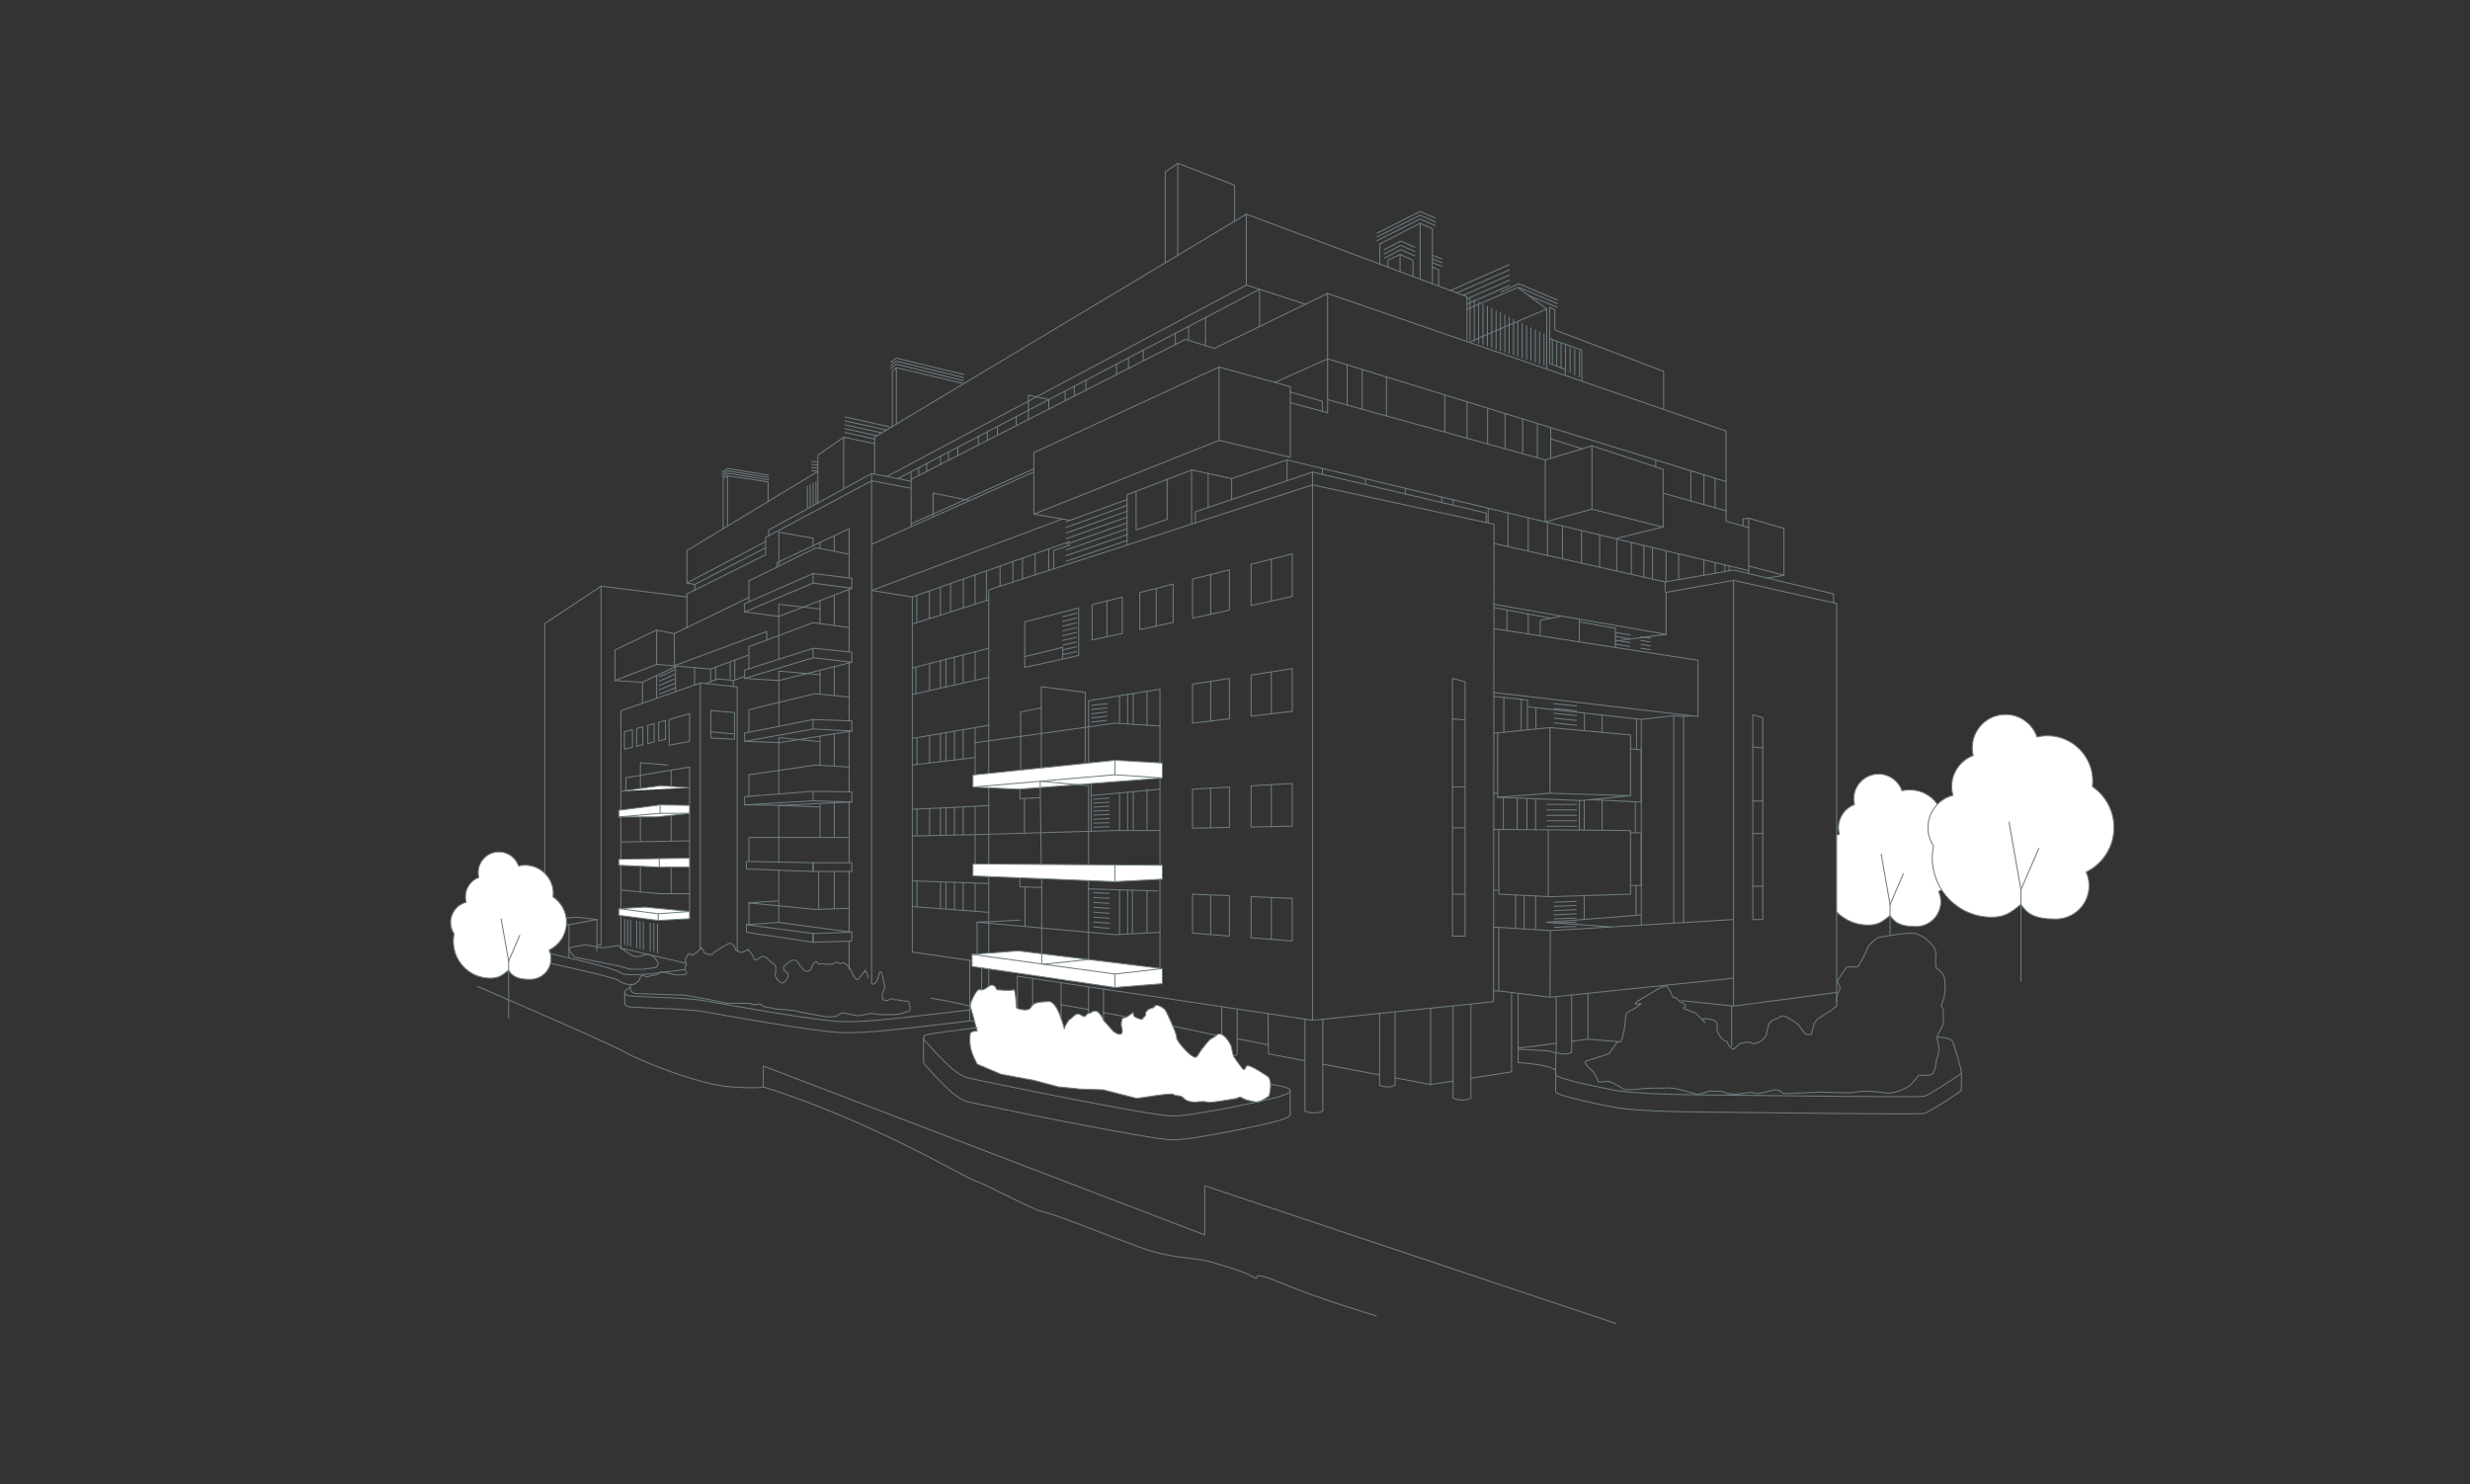 <?xml version="1.0" encoding="UTF-8"?>
<svg id="medium" xmlns="http://www.w3.org/2000/svg" viewBox="0 0 370 222.32">
  <rect x="0" y="0" width="370" height="222.32" fill="#333333" stroke="none"/>
  <g>
    <path d="M275.12,125.1c.13-.05.27-.11.42-.14-.09-.32-.14-.64-.14-.98,0-1.58.99-2.94,2.4-3.46-.07-.28-.11-.57-.11-.86,0-2.05,1.67-3.71,3.72-3.71,1.63,0,3,1.05,3.51,2.5.37-.09.75-.13,1.16-.13,1.71,0,3.23.85,4.15,2.16.58.82.92,1.82.92,2.91,0,.21-.02.4-.04.61,1.45.99,2.4,2.67,2.4,4.57,0,2.01-1.07,3.76-2.67,4.73-.14.09-.28.16-.44.24.21.47.33.98.33,1.53,0,2.05-1.66,3.72-3.71,3.72-2.47,0-3.22-.66-3.89-1.64-1.13.88-1.74,1.42-3.29,1.42-1.85,0-3.52-.75-4.72-1.98" fill="#fff" stroke="#6e7c80" stroke-linecap="round" stroke-linejoin="round" stroke-width=".15"/>
    <polyline points="283.13 140.12 283.13 137.14 283.13 135.5 285.12 130.88" fill="none" stroke="#6e7c80" stroke-linecap="round" stroke-linejoin="round" stroke-width=".15"/>
    <line x1="283.13" y1="135.5" x2="281.8" y2="127.94" fill="none" stroke="#6e7c80" stroke-linecap="round" stroke-linejoin="round" stroke-width=".15"/>
  </g>
  <g>
    <path d="M316.67,123.96c0-2.55-1.28-4.79-3.23-6.13.03-.27.05-.54.05-.82,0-3.76-3.05-6.8-6.8-6.8-.53,0-1.05.07-1.55.18-.68-1.96-2.53-3.36-4.71-3.36-2.76,0-4.99,2.23-4.99,4.99,0,.4.05.78.14,1.15-1.88.72-3.22,2.53-3.22,4.66,0,.45.07.89.18,1.31-2.15.55-3.74,2.5-3.74,4.83,0,1.02.31,1.96.83,2.75-.12.58-.18,1.18-.18,1.79,0,4.91,3.98,8.88,8.88,8.88,2.07,0,2.89-.72,4.4-1.91.9,1.32,1.9,2.19,5.22,2.19,2.76,0,4.99-2.23,4.99-4.99,0-.73-.16-1.43-.44-2.05,2.47-1.21,4.17-3.74,4.17-6.67Z" fill="#fff" stroke="#6e7c80" stroke-linecap="round" stroke-linejoin="round" stroke-width=".15"/>
    <polyline points="305.41 127.08 302.73 133.28 302.73 146.99" fill="none" stroke="#6e7c80" stroke-linecap="round" stroke-linejoin="round" stroke-width=".15"/>
    <line x1="302.73" y1="133.28" x2="300.95" y2="123.14" fill="none" stroke="#6e7c80" stroke-linecap="round" stroke-linejoin="round" stroke-width=".15"/>
  </g>
  <polyline points="148.11 145.58 148.11 145.13 148.11 142.76 148.11 88.36 196.61 72.63 223.8 78.53 223.73 150.05 196.61 152.83 152.4 146.23" fill="none" stroke="#6e7c80" stroke-linecap="round" stroke-linejoin="round" stroke-width=".15"/>
  <g>
    <polygon points="178.64 133.94 184.17 134.17 184.17 140.22 178.64 139.78 178.64 133.94" fill="none" stroke="#6e7c80" stroke-linecap="round" stroke-linejoin="round" stroke-width=".15"/>
    <line x1="181.36" y1="134.06" x2="181.36" y2="140" fill="none" stroke="#6e7c80" stroke-linecap="round" stroke-linejoin="round" stroke-width=".15"/>
    <polygon points="178.64 118.21 184.17 117.9 184.17 123.94 178.64 124.06 178.64 118.21" fill="none" stroke="#6e7c80" stroke-linecap="round" stroke-linejoin="round" stroke-width=".15"/>
    <line x1="181.36" y1="118.06" x2="181.36" y2="124" fill="none" stroke="#6e7c80" stroke-linecap="round" stroke-linejoin="round" stroke-width=".15"/>
    <polygon points="178.64 102.48 184.17 101.62 184.17 107.67 178.64 108.33 178.64 102.48" fill="none" stroke="#6e7c80" stroke-linecap="round" stroke-linejoin="round" stroke-width=".15"/>
    <line x1="181.36" y1="102.06" x2="181.36" y2="108" fill="none" stroke="#6e7c80" stroke-linecap="round" stroke-linejoin="round" stroke-width=".15"/>
    <polygon points="178.64 86.75 184.17 85.35 184.17 91.39 178.64 92.6 178.64 86.75" fill="none" stroke="#6e7c80" stroke-linecap="round" stroke-linejoin="round" stroke-width=".15"/>
    <line x1="181.36" y1="86.06" x2="181.36" y2="92" fill="none" stroke="#6e7c80" stroke-linecap="round" stroke-linejoin="round" stroke-width=".15"/>
    <polygon points="170.74 88.76 175.73 87.49 175.73 93.23 170.74 94.32 170.74 88.76" fill="none" stroke="#6e7c80" stroke-linecap="round" stroke-linejoin="round" stroke-width=".15"/>
    <polygon points="187.41 134.31 193.58 134.57 193.58 140.96 187.41 140.47 187.41 134.31" fill="none" stroke="#6e7c80" stroke-linecap="round" stroke-linejoin="round" stroke-width=".15"/>
    <line x1="190.44" y1="134.44" x2="190.44" y2="140.71" fill="none" stroke="#6e7c80" stroke-linecap="round" stroke-linejoin="round" stroke-width=".15"/>
    <polygon points="187.41 117.71 193.58 117.36 193.58 123.75 187.41 123.88 187.41 117.71" fill="none" stroke="#6e7c80" stroke-linecap="round" stroke-linejoin="round" stroke-width=".15"/>
    <line x1="190.44" y1="117.54" x2="190.44" y2="123.82" fill="none" stroke="#6e7c80" stroke-linecap="round" stroke-linejoin="round" stroke-width=".15"/>
    <polygon points="187.41 101.12 193.58 100.16 193.58 106.55 187.41 107.28 187.41 101.12" fill="none" stroke="#6e7c80" stroke-linecap="round" stroke-linejoin="round" stroke-width=".15"/>
    <line x1="190.44" y1="100.65" x2="190.44" y2="106.92" fill="none" stroke="#6e7c80" stroke-linecap="round" stroke-linejoin="round" stroke-width=".15"/>
    <polygon points="187.41 84.52 193.58 82.96 193.58 89.35 187.41 90.69 187.41 84.52" fill="none" stroke="#6e7c80" stroke-linecap="round" stroke-linejoin="round" stroke-width=".15"/>
    <line x1="190.44" y1="83.75" x2="190.44" y2="90.03" fill="none" stroke="#6e7c80" stroke-linecap="round" stroke-linejoin="round" stroke-width=".15"/>
    <line x1="173.2" y1="88.14" x2="173.2" y2="93.78" fill="none" stroke="#6e7c80" stroke-linecap="round" stroke-linejoin="round" stroke-width=".15"/>
    <polygon points="163.59 90.58 168.11 89.43 168.11 94.89 163.59 95.87 163.59 90.58" fill="none" stroke="#6e7c80" stroke-linecap="round" stroke-linejoin="round" stroke-width=".15"/>
    <line x1="165.81" y1="90.02" x2="165.81" y2="95.39" fill="none" stroke="#6e7c80" stroke-linecap="round" stroke-linejoin="round" stroke-width=".15"/>
    <polygon points="153.5 93.16 161.58 91.08 161.58 98.19 153.5 99.98 153.5 93.16" fill="none" stroke="#6e7c80" stroke-linecap="round" stroke-linejoin="round" stroke-width=".15"/>
    <line x1="161.26" y1="91.85" x2="159.19" y2="92.38" fill="none" stroke="#6e7c80" stroke-linecap="round" stroke-linejoin="round" stroke-width=".15"/>
    <line x1="161.26" y1="92.57" x2="159.19" y2="93.09" fill="none" stroke="#6e7c80" stroke-linecap="round" stroke-linejoin="round" stroke-width=".15"/>
    <line x1="161.26" y1="93.29" x2="159.19" y2="93.8" fill="none" stroke="#6e7c80" stroke-linecap="round" stroke-linejoin="round" stroke-width=".15"/>
    <line x1="161.26" y1="94.01" x2="159.19" y2="94.51" fill="none" stroke="#6e7c80" stroke-linecap="round" stroke-linejoin="round" stroke-width=".15"/>
    <line x1="161.26" y1="94.73" x2="159.19" y2="95.22" fill="none" stroke="#6e7c80" stroke-linecap="round" stroke-linejoin="round" stroke-width=".15"/>
    <line x1="161.26" y1="95.45" x2="159.19" y2="95.93" fill="none" stroke="#6e7c80" stroke-linecap="round" stroke-linejoin="round" stroke-width=".15"/>
    <line x1="161.26" y1="96.17" x2="159.19" y2="96.64" fill="none" stroke="#6e7c80" stroke-linecap="round" stroke-linejoin="round" stroke-width=".15"/>
    <line x1="161.26" y1="96.89" x2="159.19" y2="97.35" fill="none" stroke="#6e7c80" stroke-linecap="round" stroke-linejoin="round" stroke-width=".15"/>
    <line x1="161.26" y1="97.61" x2="159.19" y2="98.06" fill="none" stroke="#6e7c80" stroke-linecap="round" stroke-linejoin="round" stroke-width=".15"/>
  </g>
  <polygon points="217.58 101.62 219.47 102.12 219.47 140.22 217.58 140.22 217.58 101.62" fill="none" stroke="#6e7c80" stroke-linecap="round" stroke-linejoin="round" stroke-width=".15"/>
  <line x1="219.47" y1="107.84" x2="217.58" y2="107.68" fill="none" stroke="#6e7c80" stroke-linecap="round" stroke-linejoin="round" stroke-width=".15"/>
  <line x1="219.47" y1="117.87" x2="217.58" y2="117.87" fill="none" stroke="#6e7c80" stroke-linecap="round" stroke-linejoin="round" stroke-width=".15"/>
  <line x1="219.47" y1="124" x2="217.58" y2="124" fill="none" stroke="#6e7c80" stroke-linecap="round" stroke-linejoin="round" stroke-width=".15"/>
  <line x1="219.47" y1="133.94" x2="217.58" y2="133.94" fill="none" stroke="#6e7c80" stroke-linecap="round" stroke-linejoin="round" stroke-width=".15"/>
  <polygon points="262.57 107.09 264.06 107.48 264.06 137.74 262.57 137.74 262.57 107.09" fill="none" stroke="#6e7c80" stroke-linecap="round" stroke-linejoin="round" stroke-width=".15"/>
  <line x1="264.06" y1="112.02" x2="262.57" y2="111.89" fill="none" stroke="#6e7c80" stroke-linecap="round" stroke-linejoin="round" stroke-width=".15"/>
  <line x1="264.06" y1="119.99" x2="262.57" y2="119.99" fill="none" stroke="#6e7c80" stroke-linecap="round" stroke-linejoin="round" stroke-width=".15"/>
  <line x1="264.06" y1="124.86" x2="262.57" y2="124.86" fill="none" stroke="#6e7c80" stroke-linecap="round" stroke-linejoin="round" stroke-width=".15"/>
  <line x1="264.06" y1="132.76" x2="262.57" y2="132.76" fill="none" stroke="#6e7c80" stroke-linecap="round" stroke-linejoin="round" stroke-width=".15"/>
  <polygon points="224.34 109.78 232.18 108.99 244.25 110.09 244.25 119.19 236.82 119.92 224.34 119.43 224.34 109.78" fill="none" stroke="#6e7c80" stroke-linecap="round" stroke-linejoin="round" stroke-width=".15"/>
  <line x1="223.77" y1="109.78" x2="224.34" y2="109.78" fill="none" stroke="#6e7c80" stroke-linecap="round" stroke-linejoin="round" stroke-width=".15"/>
  <line x1="223.76" y1="118.82" x2="224.34" y2="118.82" fill="none" stroke="#6e7c80" stroke-linecap="round" stroke-linejoin="round" stroke-width=".15"/>
  <polyline points="244.25 112.18 245.86 112.32 245.86 120.14 238.19 119.79" fill="none" stroke="#6e7c80" stroke-linecap="round" stroke-linejoin="round" stroke-width=".15"/>
  <polyline points="244.25 119.19 232.18 118.82 224.34 119.43" fill="none" stroke="#6e7c80" stroke-linecap="round" stroke-linejoin="round" stroke-width=".15"/>
  <line x1="232.18" y1="108.99" x2="232.18" y2="118.82" fill="none" stroke="#6e7c80" stroke-linecap="round" stroke-linejoin="round" stroke-width=".15"/>
  <polyline points="223.76 103.73 254.36 107.33 254.36 98.91 223.81 94.18" fill="none" stroke="#6e7c80" stroke-linecap="round" stroke-linejoin="round" stroke-width=".15"/>
  <polyline points="223.76 90.51 249.57 95.02 249.57 88.73 259.68 86.93 275.12 90.4 275.12 148.66 259.68 150.71 251.91 149.89" fill="none" stroke="#6e7c80" stroke-linecap="round" stroke-linejoin="round" stroke-width=".15"/>
  <line x1="259.68" y1="150.71" x2="259.68" y2="86.93" fill="none" stroke="#6e7c80" stroke-linecap="round" stroke-linejoin="round" stroke-width=".15"/>
  <polyline points="223.77 81.4 249.44 87.17 259.68 85.39 274.66 88.96 274.66 90.3" fill="none" stroke="#6e7c80" stroke-linecap="round" stroke-linejoin="round" stroke-width=".15"/>
  <line x1="249.44" y1="87.17" x2="249.44" y2="88.65" fill="none" stroke="#6e7c80" stroke-linecap="round" stroke-linejoin="round" stroke-width=".15"/>
  <polyline points="223.81 124.24 244.25 124.41 244.25 133.94 232.18 134.32 224.51 133.94 224.51 124.25" fill="none" stroke="#6e7c80" stroke-linecap="round" stroke-linejoin="round" stroke-width=".15"/>
  <line x1="231.93" y1="134.31" x2="231.93" y2="124.31" fill="none" stroke="#6e7c80" stroke-linecap="round" stroke-linejoin="round" stroke-width=".15"/>
  <polyline points="244.25 124.74 245.86 124.74 245.86 132.64 244.3 132.64" fill="none" stroke="#6e7c80" stroke-linecap="round" stroke-linejoin="round" stroke-width=".15"/>
  <line x1="224.51" y1="133.36" x2="223.76" y2="133.36" fill="none" stroke="#6e7c80" stroke-linecap="round" stroke-linejoin="round" stroke-width=".15"/>
  <polyline points="259.68 137.74 232.24 139.4 224.51 138.91 224.51 148.43 232.18 149.38 259.68 146.53" fill="none" stroke="#6e7c80" stroke-linecap="round" stroke-linejoin="round" stroke-width=".15"/>
  <line x1="232.24" y1="139.4" x2="232.18" y2="149.38" fill="none" stroke="#6e7c80" stroke-linecap="round" stroke-linejoin="round" stroke-width=".15"/>
  <line x1="224.51" y1="138.91" x2="223.81" y2="138.91" fill="none" stroke="#6e7c80" stroke-linecap="round" stroke-linejoin="round" stroke-width=".15"/>
  <line x1="224.51" y1="148.43" x2="223.73" y2="148.43" fill="none" stroke="#6e7c80" stroke-linecap="round" stroke-linejoin="round" stroke-width=".15"/>
  <line x1="232.82" y1="138.91" x2="236.11" y2="138.77" fill="none" stroke="#6e7c80" stroke-linecap="round" stroke-linejoin="round" stroke-width=".15"/>
  <line x1="232.82" y1="138.28" x2="236.11" y2="138.14" fill="none" stroke="#6e7c80" stroke-linecap="round" stroke-linejoin="round" stroke-width=".15"/>
  <line x1="232.82" y1="137.65" x2="236.11" y2="137.52" fill="none" stroke="#6e7c80" stroke-linecap="round" stroke-linejoin="round" stroke-width=".15"/>
  <line x1="232.82" y1="137.03" x2="236.11" y2="136.89" fill="none" stroke="#6e7c80" stroke-linecap="round" stroke-linejoin="round" stroke-width=".15"/>
  <line x1="232.82" y1="136.4" x2="236.11" y2="136.26" fill="none" stroke="#6e7c80" stroke-linecap="round" stroke-linejoin="round" stroke-width=".15"/>
  <line x1="232.82" y1="135.77" x2="236.11" y2="135.63" fill="none" stroke="#6e7c80" stroke-linecap="round" stroke-linejoin="round" stroke-width=".15"/>
  <line x1="232.82" y1="135.15" x2="236.11" y2="135.01" fill="none" stroke="#6e7c80" stroke-linecap="round" stroke-linejoin="round" stroke-width=".15"/>
  <path d="M245.86,107.76v30.82-1.55c-.18.08-14.23,1.12-14.23,1.12l9.71.7" fill="none" stroke="#6e7c80" stroke-linecap="round" stroke-linejoin="round" stroke-width=".15"/>
  <polyline points="253.53 107.23 252.2 107.33 250.72 107.21 245.86 107.76 228.89 105.88" fill="none" stroke="#6e7c80" stroke-linecap="round" stroke-linejoin="round" stroke-width=".15"/>
  <polyline points="223.81 104.32 228.81 104.87 228.81 109.33" fill="none" stroke="#6e7c80" stroke-linecap="round" stroke-linejoin="round" stroke-width=".15"/>
  <path d="M227.88,109.33c-.03-.05,0-4.56,0-4.56" fill="none" stroke="#6e7c80" stroke-linecap="round" stroke-linejoin="round" stroke-width=".15"/>
  <line x1="225.27" y1="104.48" x2="225.27" y2="109.62" fill="none" stroke="#6e7c80" stroke-linecap="round" stroke-linejoin="round" stroke-width=".15"/>
  <line x1="245.15" y1="112.26" x2="245.15" y2="107.68" fill="none" stroke="#6e7c80" stroke-linecap="round" stroke-linejoin="round" stroke-width=".15"/>
  <line x1="239.99" y1="109.7" x2="239.99" y2="107.11" fill="none" stroke="#6e7c80" stroke-linecap="round" stroke-linejoin="round" stroke-width=".15"/>
  <line x1="237.34" y1="109.46" x2="237.34" y2="106.94" fill="none" stroke="#6e7c80" stroke-linecap="round" stroke-linejoin="round" stroke-width=".15"/>
  <path d="M230.08,109.11v-3.09" fill="none" stroke="#6e7c80" stroke-linecap="round" stroke-linejoin="round" stroke-width=".15"/>
  <line x1="236.16" y1="108.64" x2="232.78" y2="108.29" fill="none" stroke="#6e7c80" stroke-linecap="round" stroke-linejoin="round" stroke-width=".15"/>
  <line x1="236.16" y1="107.92" x2="232.78" y2="107.57" fill="none" stroke="#6e7c80" stroke-linecap="round" stroke-linejoin="round" stroke-width=".15"/>
  <line x1="236.16" y1="107.19" x2="232.78" y2="106.84" fill="none" stroke="#6e7c80" stroke-linecap="round" stroke-linejoin="round" stroke-width=".15"/>
  <line x1="236.16" y1="106.47" x2="232.78" y2="106.12" fill="none" stroke="#6e7c80" stroke-linecap="round" stroke-linejoin="round" stroke-width=".15"/>
  <line x1="236.16" y1="105.75" x2="232.78" y2="105.4" fill="none" stroke="#6e7c80" stroke-linecap="round" stroke-linejoin="round" stroke-width=".15"/>
  <line x1="244.97" y1="124.74" x2="244.97" y2="120.1" fill="none" stroke="#6e7c80" stroke-linecap="round" stroke-linejoin="round" stroke-width=".15"/>
  <line x1="239.99" y1="124.37" x2="239.99" y2="119.87" fill="none" stroke="#6e7c80" stroke-linecap="round" stroke-linejoin="round" stroke-width=".15"/>
  <line x1="237.31" y1="124.31" x2="237.31" y2="119.92" fill="none" stroke="#6e7c80" stroke-linecap="round" stroke-linejoin="round" stroke-width=".15"/>
  <line x1="236.59" y1="124.31" x2="236.59" y2="119.92" fill="none" stroke="#6e7c80" stroke-linecap="round" stroke-linejoin="round" stroke-width=".15"/>
  <line x1="230.04" y1="124.31" x2="230.04" y2="119.74" fill="none" stroke="#6e7c80" stroke-linecap="round" stroke-linejoin="round" stroke-width=".15"/>
  <line x1="228.73" y1="124.28" x2="228.73" y2="119.61" fill="none" stroke="#6e7c80" stroke-linecap="round" stroke-linejoin="round" stroke-width=".15"/>
  <line x1="227.27" y1="124.24" x2="227.27" y2="119.61" fill="none" stroke="#6e7c80" stroke-linecap="round" stroke-linejoin="round" stroke-width=".15"/>
  <line x1="225.2" y1="124.24" x2="225.2" y2="119.47" fill="none" stroke="#6e7c80" stroke-linecap="round" stroke-linejoin="round" stroke-width=".15"/>
  <line x1="231.72" y1="123.77" x2="236.16" y2="123.77" fill="none" stroke="#6e7c80" stroke-linecap="round" stroke-linejoin="round" stroke-width=".15"/>
  <line x1="231.72" y1="122.95" x2="236.16" y2="122.95" fill="none" stroke="#6e7c80" stroke-linecap="round" stroke-linejoin="round" stroke-width=".15"/>
  <line x1="231.72" y1="122.13" x2="236.16" y2="122.13" fill="none" stroke="#6e7c80" stroke-linecap="round" stroke-linejoin="round" stroke-width=".15"/>
  <line x1="231.72" y1="121.32" x2="236.16" y2="121.32" fill="none" stroke="#6e7c80" stroke-linecap="round" stroke-linejoin="round" stroke-width=".15"/>
  <line x1="231.72" y1="120.5" x2="236.16" y2="120.5" fill="none" stroke="#6e7c80" stroke-linecap="round" stroke-linejoin="round" stroke-width=".15"/>
  <line x1="250.72" y1="107.21" x2="250.72" y2="138.28" fill="none" stroke="#6e7c80" stroke-linecap="round" stroke-linejoin="round" stroke-width=".15"/>
  <line x1="252.2" y1="107.33" x2="252.2" y2="138.19" fill="none" stroke="#6e7c80" stroke-linecap="round" stroke-linejoin="round" stroke-width=".15"/>
  <line x1="247.21" y1="97.32" x2="245.81" y2="97.1" fill="none" stroke="#6e7c80" stroke-linecap="round" stroke-linejoin="round" stroke-width=".15"/>
  <line x1="244.18" y1="96.84" x2="241.98" y2="96.48" fill="none" stroke="#6e7c80" stroke-linecap="round" stroke-linejoin="round" stroke-width=".15"/>
  <line x1="247.21" y1="96.75" x2="245.81" y2="96.52" fill="none" stroke="#6e7c80" stroke-linecap="round" stroke-linejoin="round" stroke-width=".15"/>
  <line x1="244.18" y1="96.26" x2="241.98" y2="95.91" fill="none" stroke="#6e7c80" stroke-linecap="round" stroke-linejoin="round" stroke-width=".15"/>
  <line x1="247.21" y1="96.17" x2="245.81" y2="95.94" fill="none" stroke="#6e7c80" stroke-linecap="round" stroke-linejoin="round" stroke-width=".15"/>
  <line x1="244.18" y1="95.69" x2="241.98" y2="95.33" fill="none" stroke="#6e7c80" stroke-linecap="round" stroke-linejoin="round" stroke-width=".15"/>
  <line x1="247.21" y1="95.59" x2="245.81" y2="95.37" fill="none" stroke="#6e7c80" stroke-linecap="round" stroke-linejoin="round" stroke-width=".15"/>
  <line x1="244.18" y1="95.11" x2="241.98" y2="94.75" fill="none" stroke="#6e7c80" stroke-linecap="round" stroke-linejoin="round" stroke-width=".15"/>
  <polyline points="241.98 96.99 241.98 94.12 236.58 93.15" fill="none" stroke="#6e7c80" stroke-linecap="round" stroke-linejoin="round" stroke-width=".15"/>
  <line x1="236.58" y1="96.16" x2="236.58" y2="92.77" fill="none" stroke="#6e7c80" stroke-linecap="round" stroke-linejoin="round" stroke-width=".15"/>
  <polyline points="233.91 92.28 230.72 92.93 230.72 95.25" fill="none" stroke="#6e7c80" stroke-linecap="round" stroke-linejoin="round" stroke-width=".15"/>
  <line x1="232.31" y1="92.61" x2="223.8" y2="91.01" fill="none" stroke="#6e7c80" stroke-linecap="round" stroke-linejoin="round" stroke-width=".15"/>
  <line x1="228.92" y1="94.97" x2="228.92" y2="91.97" fill="none" stroke="#6e7c80" stroke-linecap="round" stroke-linejoin="round" stroke-width=".15"/>
  <line x1="249.57" y1="95.02" x2="241.98" y2="96.02" fill="none" stroke="#6e7c80" stroke-linecap="round" stroke-linejoin="round" stroke-width=".15"/>
  <line x1="245.06" y1="137.11" x2="245.06" y2="132.64" fill="none" stroke="#6e7c80" stroke-linecap="round" stroke-linejoin="round" stroke-width=".15"/>
  <line x1="237.31" y1="137.72" x2="237.31" y2="134.16" fill="none" stroke="#6e7c80" stroke-linecap="round" stroke-linejoin="round" stroke-width=".15"/>
  <line x1="230.03" y1="134.21" x2="230.03" y2="139.14" fill="none" stroke="#6e7c80" stroke-linecap="round" stroke-linejoin="round" stroke-width=".15"/>
  <line x1="228.32" y1="139.14" x2="228.32" y2="134.16" fill="none" stroke="#6e7c80" stroke-linecap="round" stroke-linejoin="round" stroke-width=".15"/>
  <line x1="227.02" y1="134.07" x2="227.02" y2="139.07" fill="none" stroke="#6e7c80" stroke-linecap="round" stroke-linejoin="round" stroke-width=".15"/>
  <polygon points="174.12 114.29 167.04 113.88 145.74 116.09 145.74 117.9 152.62 118.22 174.12 116.54 174.12 114.29" fill="#fff" stroke="#6e7c80" stroke-linecap="round" stroke-linejoin="round" stroke-width=".15"/>
  <polyline points="174.12 116.54 167 116.05 145.74 117.9" fill="none" stroke="#6e7c80" stroke-linecap="round" stroke-linejoin="round" stroke-width=".15"/>
  <line x1="167" y1="116.05" x2="167.04" y2="113.88" fill="none" stroke="#6e7c80" stroke-linecap="round" stroke-linejoin="round" stroke-width=".15"/>
  <polyline points="173.76 108.76 167 108.33 146.07 111.26 146.07 116.05" fill="none" stroke="#6e7c80" stroke-linecap="round" stroke-linejoin="round" stroke-width=".15"/>
  <polyline points="155.98 114.97 155.98 102.86 162.57 103.72 162.57 114.33" fill="none" stroke="#6e7c80" stroke-linecap="round" stroke-linejoin="round" stroke-width=".15"/>
  <polyline points="173.76 114.27 173.76 103.23 163.06 104.97 163.06 114.27" fill="none" stroke="#6e7c80" stroke-linecap="round" stroke-linejoin="round" stroke-width=".15"/>
  <line x1="167.7" y1="104.22" x2="167.7" y2="108.33" fill="none" stroke="#6e7c80" stroke-linecap="round" stroke-linejoin="round" stroke-width=".15"/>
  <line x1="165.81" y1="107.9" x2="163.54" y2="108.17" fill="none" stroke="#6e7c80" stroke-linecap="round" stroke-linejoin="round" stroke-width=".15"/>
  <line x1="165.81" y1="107.28" x2="163.54" y2="107.54" fill="none" stroke="#6e7c80" stroke-linecap="round" stroke-linejoin="round" stroke-width=".15"/>
  <line x1="165.81" y1="106.65" x2="163.54" y2="106.92" fill="none" stroke="#6e7c80" stroke-linecap="round" stroke-linejoin="round" stroke-width=".15"/>
  <line x1="165.81" y1="106.03" x2="163.54" y2="106.29" fill="none" stroke="#6e7c80" stroke-linecap="round" stroke-linejoin="round" stroke-width=".15"/>
  <line x1="165.81" y1="105.4" x2="163.54" y2="105.67" fill="none" stroke="#6e7c80" stroke-linecap="round" stroke-linejoin="round" stroke-width=".15"/>
  <line x1="169.76" y1="108.5" x2="169.76" y2="103.88" fill="none" stroke="#6e7c80" stroke-linecap="round" stroke-linejoin="round" stroke-width=".15"/>
  <line x1="168.92" y1="108.45" x2="168.92" y2="104.02" fill="none" stroke="#6e7c80" stroke-linecap="round" stroke-linejoin="round" stroke-width=".15"/>
  <line x1="167.7" y1="118.86" x2="167.7" y2="124.41" fill="none" stroke="#6e7c80" stroke-linecap="round" stroke-linejoin="round" stroke-width=".15"/>
  <line x1="169.76" y1="124.41" x2="169.76" y2="118.59" fill="none" stroke="#6e7c80" stroke-linecap="round" stroke-linejoin="round" stroke-width=".15"/>
  <line x1="168.92" y1="124.41" x2="168.92" y2="118.71" fill="none" stroke="#6e7c80" stroke-linecap="round" stroke-linejoin="round" stroke-width=".15"/>
  <polyline points="155.98 106.03 152.89 106.65 152.89 115.19" fill="none" stroke="#6e7c80" stroke-linecap="round" stroke-linejoin="round" stroke-width=".15"/>
  <polyline points="153.5 98.36 159.19 96.96 159.19 98.63" fill="none" stroke="#6e7c80" stroke-linecap="round" stroke-linejoin="round" stroke-width=".15"/>
  <polygon points="174.12 131.7 174.12 129.61 145.74 129.41 145.74 131.21 167 132.07 174.12 131.7" fill="#fff" stroke="#6e7c80" stroke-linecap="round" stroke-linejoin="round" stroke-width=".15"/>
  <line x1="167" y1="132.07" x2="167" y2="129.56" fill="none" stroke="#6e7c80" stroke-linecap="round" stroke-linejoin="round" stroke-width=".15"/>
  <polyline points="173.76 129.61 173.76 124.41 167.04 124.41 146.07 125.02 146.07 129.41" fill="none" stroke="#6e7c80" stroke-linecap="round" stroke-linejoin="round" stroke-width=".15"/>
  <polyline points="155.98 129.5 155.81 117.02 163.06 117.69 163.06 129.41" fill="none" stroke="#6e7c80" stroke-linecap="round" stroke-linejoin="round" stroke-width=".15"/>
  <line x1="173.76" y1="124.41" x2="173.76" y2="116.57" fill="none" stroke="#6e7c80" stroke-linecap="round" stroke-linejoin="round" stroke-width=".15"/>
  <line x1="173.76" y1="118.22" x2="163.54" y2="119.16" fill="none" stroke="#6e7c80" stroke-linecap="round" stroke-linejoin="round" stroke-width=".15"/>
  <g>
    <line x1="166.18" y1="123.85" x2="163.84" y2="123.91" fill="none" stroke="#6e7c80" stroke-linecap="round" stroke-linejoin="round" stroke-width=".15"/>
    <line x1="166.18" y1="123.24" x2="163.84" y2="123.31" fill="none" stroke="#6e7c80" stroke-linecap="round" stroke-linejoin="round" stroke-width=".15"/>
    <line x1="166.18" y1="122.62" x2="163.84" y2="122.71" fill="none" stroke="#6e7c80" stroke-linecap="round" stroke-linejoin="round" stroke-width=".15"/>
    <line x1="166.18" y1="122" x2="163.84" y2="122.11" fill="none" stroke="#6e7c80" stroke-linecap="round" stroke-linejoin="round" stroke-width=".15"/>
    <line x1="166.18" y1="121.39" x2="163.84" y2="121.51" fill="none" stroke="#6e7c80" stroke-linecap="round" stroke-linejoin="round" stroke-width=".15"/>
    <line x1="166.18" y1="120.77" x2="163.84" y2="120.91" fill="none" stroke="#6e7c80" stroke-linecap="round" stroke-linejoin="round" stroke-width=".15"/>
    <line x1="166.18" y1="120.15" x2="163.84" y2="120.31" fill="none" stroke="#6e7c80" stroke-linecap="round" stroke-linejoin="round" stroke-width=".15"/>
    <line x1="166.18" y1="119.54" x2="163.84" y2="119.71" fill="none" stroke="#6e7c80" stroke-linecap="round" stroke-linejoin="round" stroke-width=".15"/>
  </g>
  <line x1="163.45" y1="124.41" x2="163.45" y2="117.37" fill="none" stroke="#6e7c80" stroke-linecap="round" stroke-linejoin="round" stroke-width=".15"/>
  <polyline points="155.81 119.49 152.78 119.64 152.78 118.21" fill="none" stroke="#6e7c80" stroke-linecap="round" stroke-linejoin="round" stroke-width=".15"/>
  <line x1="153.46" y1="119.64" x2="153.46" y2="124.81" fill="none" stroke="#6e7c80" stroke-linecap="round" stroke-linejoin="round" stroke-width=".15"/>
  <polyline points="222.63 78.28 222.63 76.85 196.61 70.71 179.06 76.67 179.06 78.28" fill="none" stroke="#6e7c80" stroke-linecap="round" stroke-linejoin="round" stroke-width=".15"/>
  <polyline points="196.61 70.71 196.61 72.63 196.61 152.83" fill="none" stroke="#6e7c80" stroke-linecap="round" stroke-linejoin="round" stroke-width=".15"/>
  <polyline points="178.5 78.51 178.5 70.4 184.5 71.69 192.79 68.9 261.94 85.48 261.94 85.96" fill="none" stroke="#6e7c80" stroke-linecap="round" stroke-linejoin="round" stroke-width=".15"/>
  <polyline points="236.97 57.07 236.93 52.46 232.15 50.74 232.15 46.04 232.91 46.41 232.91 49.42 249.21 55.63 249.21 61.33 258.56 64.57 258.56 78.08 261.95 79.03 261.95 85.48" fill="none" stroke="#6e7c80" stroke-linecap="round" stroke-linejoin="round" stroke-width=".15"/>
  <polyline points="131.01 71.01 131.01 65.48 186.7 32.08 219.76 44.45 219.76 51.04" fill="none" stroke="#6e7c80" stroke-linecap="round" stroke-linejoin="round" stroke-width=".15"/>
  <polyline points="132.92 71.35 186.7 42.69 195.56 45.58" fill="none" stroke="#6e7c80" stroke-linecap="round" stroke-linejoin="round" stroke-width=".15"/>
  <line x1="186.7" y1="32.08" x2="186.7" y2="42.69" fill="none" stroke="#6e7c80" stroke-linecap="round" stroke-linejoin="round" stroke-width=".15"/>
  <polygon points="193.29 68.5 182.62 65.96 154.87 77.02 154.87 67.8 182.62 54.98 193.29 57.93 193.29 68.5" fill="none" stroke="#6e7c80" stroke-linecap="round" stroke-linejoin="round" stroke-width=".15"/>
  <line x1="182.62" y1="65.96" x2="182.62" y2="54.98" fill="none" stroke="#6e7c80" stroke-linecap="round" stroke-linejoin="round" stroke-width=".15"/>
  <polyline points="178.5 70.4 168.84 74.11 168.84 81.64" fill="none" stroke="#6e7c80" stroke-linecap="round" stroke-linejoin="round" stroke-width=".15"/>
  <polyline points="170.19 73.59 170.19 79.39 174.84 77.79 174.84 71.8" fill="none" stroke="#6e7c80" stroke-linecap="round" stroke-linejoin="round" stroke-width=".15"/>
  <line x1="180.98" y1="70.94" x2="180.98" y2="76.02" fill="none" stroke="#6e7c80" stroke-linecap="round" stroke-linejoin="round" stroke-width=".15"/>
  <line x1="184.5" y1="71.69" x2="184.5" y2="74.82" fill="none" stroke="#6e7c80" stroke-linecap="round" stroke-linejoin="round" stroke-width=".15"/>
  <line x1="192.79" y1="68.9" x2="192.79" y2="71.94" fill="none" stroke="#6e7c80" stroke-linecap="round" stroke-linejoin="round" stroke-width=".15"/>
  <line x1="198.1" y1="70.17" x2="198.1" y2="71.06" fill="none" stroke="#6e7c80" stroke-linecap="round" stroke-linejoin="round" stroke-width=".15"/>
  <line x1="204.56" y1="71.72" x2="204.56" y2="72.59" fill="none" stroke="#6e7c80" stroke-linecap="round" stroke-linejoin="round" stroke-width=".15"/>
  <line x1="210.51" y1="73.15" x2="210.51" y2="73.99" fill="none" stroke="#6e7c80" stroke-linecap="round" stroke-linejoin="round" stroke-width=".15"/>
  <line x1="215.97" y1="74.45" x2="215.97" y2="75.28" fill="none" stroke="#6e7c80" stroke-linecap="round" stroke-linejoin="round" stroke-width=".15"/>
  <line x1="217.68" y1="74.87" x2="217.68" y2="75.68" fill="none" stroke="#6e7c80" stroke-linecap="round" stroke-linejoin="round" stroke-width=".15"/>
  <line x1="222.92" y1="78.34" x2="222.92" y2="76.12" fill="none" stroke="#6e7c80" stroke-linecap="round" stroke-linejoin="round" stroke-width=".15"/>
  <line x1="225.88" y1="76.83" x2="225.88" y2="81.87" fill="none" stroke="#6e7c80" stroke-linecap="round" stroke-linejoin="round" stroke-width=".15"/>
  <line x1="231.81" y1="83.21" x2="231.81" y2="78.34" fill="none" stroke="#6e7c80" stroke-linecap="round" stroke-linejoin="round" stroke-width=".15"/>
  <line x1="234.06" y1="78.79" x2="234.06" y2="83.71" fill="none" stroke="#6e7c80" stroke-linecap="round" stroke-linejoin="round" stroke-width=".15"/>
  <line x1="239.62" y1="84.96" x2="239.62" y2="80.13" fill="none" stroke="#6e7c80" stroke-linecap="round" stroke-linejoin="round" stroke-width=".15"/>
  <line x1="242.18" y1="80.77" x2="242.18" y2="85.48" fill="none" stroke="#6e7c80" stroke-linecap="round" stroke-linejoin="round" stroke-width=".15"/>
  <line x1="247.54" y1="82.06" x2="247.54" y2="86.75" fill="none" stroke="#6e7c80" stroke-linecap="round" stroke-linejoin="round" stroke-width=".15"/>
  <line x1="251.46" y1="82.97" x2="251.46" y2="86.82" fill="none" stroke="#6e7c80" stroke-linecap="round" stroke-linejoin="round" stroke-width=".15"/>
  <line x1="255.24" y1="83.84" x2="255.24" y2="86.17" fill="none" stroke="#6e7c80" stroke-linecap="round" stroke-linejoin="round" stroke-width=".15"/>
  <line x1="259.01" y1="85.51" x2="259.01" y2="84.78" fill="none" stroke="#6e7c80" stroke-linecap="round" stroke-linejoin="round" stroke-width=".15"/>
  <line x1="258.37" y1="85.56" x2="258.37" y2="84.63" fill="none" stroke="#6e7c80" stroke-linecap="round" stroke-linejoin="round" stroke-width=".15"/>
  <polyline points="193.29 60.32 198.87 61.83 198.87 59.86 231.47 68.9 231.47 78.17" fill="none" stroke="#6e7c80" stroke-linecap="round" stroke-linejoin="round" stroke-width=".15"/>
  <line x1="238.47" y1="66.78" x2="231.47" y2="68.9" fill="none" stroke="#6e7c80" stroke-linecap="round" stroke-linejoin="round" stroke-width=".15"/>
  <polyline points="249.14 78.97 249.14 70.31 238.47 66.78" fill="none" stroke="#6e7c80" stroke-linecap="round" stroke-linejoin="round" stroke-width=".15"/>
  <polyline points="231.47 78.17 238.47 76.27 249.14 78.97" fill="none" stroke="#6e7c80" stroke-linecap="round" stroke-linejoin="round" stroke-width=".15"/>
  <line x1="238.47" y1="76.27" x2="238.47" y2="66.78" fill="none" stroke="#6e7c80" stroke-linecap="round" stroke-linejoin="round" stroke-width=".15"/>
  <line x1="248.98" y1="78.97" x2="242.18" y2="80.64" fill="none" stroke="#6e7c80" stroke-linecap="round" stroke-linejoin="round" stroke-width=".15"/>
  <line x1="258.57" y1="76.52" x2="249.14" y2="73.88" fill="none" stroke="#6e7c80" stroke-linecap="round" stroke-linejoin="round" stroke-width=".15"/>
  <polyline points="258.57 72.15 198.87 53.75 190.97 57.28" fill="none" stroke="#6e7c80" stroke-linecap="round" stroke-linejoin="round" stroke-width=".15"/>
  <polyline points="198.87 59.86 198.87 43.96 181.91 52.19 177.56 50.84 136.48 71.8 136.48 78.82" fill="none" stroke="#6e7c80" stroke-linecap="round" stroke-linejoin="round" stroke-width=".15"/>
  <polyline points="261.1 78.79 261.1 77.74 261.94 77.62 267.23 79.16 267.23 86.17 261.94 84.78" fill="none" stroke="#6e7c80" stroke-linecap="round" stroke-linejoin="round" stroke-width=".15"/>
  <line x1="261.94" y1="79.03" x2="261.94" y2="77.62" fill="none" stroke="#6e7c80" stroke-linecap="round" stroke-linejoin="round" stroke-width=".15"/>
  <line x1="267.23" y1="86.17" x2="264.74" y2="86.6" fill="none" stroke="#6e7c80" stroke-linecap="round" stroke-linejoin="round" stroke-width=".15"/>
  <polyline points="234.48 56.2 234.48 55.35 232.12 54.43 232.15 50.74" fill="none" stroke="#6e7c80" stroke-linecap="round" stroke-linejoin="round" stroke-width=".15"/>
  <polyline points="231.7 55.22 231.7 46.28 227.35 43.06 219.76 46.32" fill="none" stroke="#6e7c80" stroke-linecap="round" stroke-linejoin="round" stroke-width=".15"/>
  <line x1="231.7" y1="46.28" x2="220.2" y2="51.2" fill="none" stroke="#6e7c80" stroke-linecap="round" stroke-linejoin="round" stroke-width=".15"/>
  <line x1="228.96" y1="44.25" x2="233.3" y2="46.03" fill="none" stroke="#6e7c80" stroke-linecap="round" stroke-linejoin="round" stroke-width=".15"/>
  <line x1="227.56" y1="43.06" x2="233.3" y2="45.49" fill="none" stroke="#6e7c80" stroke-linecap="round" stroke-linejoin="round" stroke-width=".15"/>
  <polyline points="233.3 44.96 227.52 42.5 224.87 43.72" fill="none" stroke="#6e7c80" stroke-linecap="round" stroke-linejoin="round" stroke-width=".15"/>
  <line x1="217.28" y1="43.51" x2="226.08" y2="39.64" fill="none" stroke="#6e7c80" stroke-linecap="round" stroke-linejoin="round" stroke-width=".15"/>
  <line x1="226.09" y1="40.42" x2="218.23" y2="43.88" fill="none" stroke="#6e7c80" stroke-linecap="round" stroke-linejoin="round" stroke-width=".15"/>
  <line x1="226.09" y1="41.2" x2="219.19" y2="44.24" fill="none" stroke="#6e7c80" stroke-linecap="round" stroke-linejoin="round" stroke-width=".15"/>
  <line x1="226.09" y1="41.98" x2="219.76" y2="44.76" fill="none" stroke="#6e7c80" stroke-linecap="round" stroke-linejoin="round" stroke-width=".15"/>
  <g>
    <line x1="220.2" y1="50.92" x2="220.2" y2="44.61" fill="none" stroke="#6e7c80" stroke-linecap="round" stroke-linejoin="round" stroke-width=".15"/>
    <line x1="220.85" y1="51.15" x2="220.85" y2="44.93" fill="none" stroke="#6e7c80" stroke-linecap="round" stroke-linejoin="round" stroke-width=".15"/>
    <line x1="221.5" y1="51.37" x2="221.5" y2="45.25" fill="none" stroke="#6e7c80" stroke-linecap="round" stroke-linejoin="round" stroke-width=".15"/>
    <line x1="222.15" y1="51.59" x2="222.15" y2="45.57" fill="none" stroke="#6e7c80" stroke-linecap="round" stroke-linejoin="round" stroke-width=".15"/>
    <line x1="222.81" y1="51.81" x2="222.81" y2="45.89" fill="none" stroke="#6e7c80" stroke-linecap="round" stroke-linejoin="round" stroke-width=".15"/>
    <line x1="223.46" y1="52.04" x2="223.46" y2="46.21" fill="none" stroke="#6e7c80" stroke-linecap="round" stroke-linejoin="round" stroke-width=".15"/>
    <line x1="224.11" y1="52.26" x2="224.11" y2="46.53" fill="none" stroke="#6e7c80" stroke-linecap="round" stroke-linejoin="round" stroke-width=".15"/>
    <line x1="224.76" y1="52.48" x2="224.76" y2="46.85" fill="none" stroke="#6e7c80" stroke-linecap="round" stroke-linejoin="round" stroke-width=".15"/>
    <line x1="225.42" y1="52.71" x2="225.42" y2="47.17" fill="none" stroke="#6e7c80" stroke-linecap="round" stroke-linejoin="round" stroke-width=".15"/>
    <line x1="226.07" y1="52.93" x2="226.07" y2="47.5" fill="none" stroke="#6e7c80" stroke-linecap="round" stroke-linejoin="round" stroke-width=".15"/>
    <line x1="226.72" y1="53.15" x2="226.72" y2="47.82" fill="none" stroke="#6e7c80" stroke-linecap="round" stroke-linejoin="round" stroke-width=".15"/>
    <line x1="227.37" y1="53.38" x2="227.37" y2="48.14" fill="none" stroke="#6e7c80" stroke-linecap="round" stroke-linejoin="round" stroke-width=".15"/>
    <line x1="228.02" y1="53.6" x2="228.02" y2="48.46" fill="none" stroke="#6e7c80" stroke-linecap="round" stroke-linejoin="round" stroke-width=".15"/>
    <line x1="228.68" y1="53.82" x2="228.68" y2="48.78" fill="none" stroke="#6e7c80" stroke-linecap="round" stroke-linejoin="round" stroke-width=".15"/>
    <line x1="229.33" y1="54.04" x2="229.33" y2="49.1" fill="none" stroke="#6e7c80" stroke-linecap="round" stroke-linejoin="round" stroke-width=".15"/>
    <line x1="229.98" y1="54.27" x2="229.98" y2="49.42" fill="none" stroke="#6e7c80" stroke-linecap="round" stroke-linejoin="round" stroke-width=".15"/>
    <line x1="230.63" y1="54.49" x2="230.63" y2="49.74" fill="none" stroke="#6e7c80" stroke-linecap="round" stroke-linejoin="round" stroke-width=".15"/>
    <line x1="231.29" y1="54.71" x2="231.29" y2="50.06" fill="none" stroke="#6e7c80" stroke-linecap="round" stroke-linejoin="round" stroke-width=".15"/>
  </g>
  <line x1="226.09" y1="42.76" x2="219.76" y2="45.55" fill="none" stroke="#6e7c80" stroke-linecap="round" stroke-linejoin="round" stroke-width=".15"/>
  <line x1="154.87" y1="77.02" x2="160.37" y2="77.95" fill="none" stroke="#6e7c80" stroke-linecap="round" stroke-linejoin="round" stroke-width=".15"/>
  <g>
    <line x1="168.84" y1="74.82" x2="159.71" y2="78.15" fill="none" stroke="#6e7c80" stroke-linecap="round" stroke-linejoin="round" stroke-width=".15"/>
    <line x1="168.84" y1="75.7" x2="159.71" y2="79" fill="none" stroke="#6e7c80" stroke-linecap="round" stroke-linejoin="round" stroke-width=".15"/>
    <line x1="168.84" y1="76.58" x2="159.71" y2="79.85" fill="none" stroke="#6e7c80" stroke-linecap="round" stroke-linejoin="round" stroke-width=".15"/>
    <line x1="168.84" y1="77.45" x2="159.71" y2="80.69" fill="none" stroke="#6e7c80" stroke-linecap="round" stroke-linejoin="round" stroke-width=".15"/>
    <line x1="168.84" y1="78.33" x2="159.71" y2="81.54" fill="none" stroke="#6e7c80" stroke-linecap="round" stroke-linejoin="round" stroke-width=".15"/>
    <line x1="168.84" y1="79.21" x2="159.71" y2="82.38" fill="none" stroke="#6e7c80" stroke-linecap="round" stroke-linejoin="round" stroke-width=".15"/>
    <line x1="168.84" y1="80.09" x2="159.71" y2="83.23" fill="none" stroke="#6e7c80" stroke-linecap="round" stroke-linejoin="round" stroke-width=".15"/>
    <line x1="168.84" y1="80.96" x2="159.71" y2="84.08" fill="none" stroke="#6e7c80" stroke-linecap="round" stroke-linejoin="round" stroke-width=".15"/>
  </g>
  <line x1="154.75" y1="70.75" x2="130.57" y2="81.53" fill="none" stroke="#6e7c80" stroke-linecap="round" stroke-linejoin="round" stroke-width=".15"/>
  <line x1="159.13" y1="77.74" x2="130.57" y2="88.45" fill="none" stroke="#6e7c80" stroke-linecap="round" stroke-linejoin="round" stroke-width=".15"/>
  <line x1="154.87" y1="70.22" x2="136.48" y2="78.47" fill="none" stroke="#6e7c80" stroke-linecap="round" stroke-linejoin="round" stroke-width=".15"/>
  <polyline points="145.26 74.98 139.78 73.86 139.78 77.42" fill="none" stroke="#6e7c80" stroke-linecap="round" stroke-linejoin="round" stroke-width=".15"/>
  <polyline points="193.29 58.73 198.08 60.11 198.08 61.61" fill="none" stroke="#6e7c80" stroke-linecap="round" stroke-linejoin="round" stroke-width=".15"/>
  <polyline points="134.48 71.7 188.68 43.33 188.68 48.9" fill="none" stroke="#6e7c80" stroke-linecap="round" stroke-linejoin="round" stroke-width=".15"/>
  <polyline points="157.11 61.28 157.11 59.85 154.05 59.18 154.05 62.84" fill="none" stroke="#6e7c80" stroke-linecap="round" stroke-linejoin="round" stroke-width=".15"/>
  <line x1="180.58" y1="51.78" x2="180.58" y2="47.57" fill="none" stroke="#6e7c80" stroke-linecap="round" stroke-linejoin="round" stroke-width=".15"/>
  <line x1="176.07" y1="49.93" x2="176.07" y2="51.6" fill="none" stroke="#6e7c80" stroke-linecap="round" stroke-linejoin="round" stroke-width=".15"/>
  <line x1="171.27" y1="54.05" x2="171.27" y2="52.44" fill="none" stroke="#6e7c80" stroke-linecap="round" stroke-linejoin="round" stroke-width=".15"/>
  <line x1="167.26" y1="54.56" x2="167.26" y2="56.1" fill="none" stroke="#6e7c80" stroke-linecap="round" stroke-linejoin="round" stroke-width=".15"/>
  <line x1="162.66" y1="58.45" x2="162.66" y2="56.95" fill="none" stroke="#6e7c80" stroke-linecap="round" stroke-linejoin="round" stroke-width=".15"/>
  <line x1="159.55" y1="60.03" x2="159.55" y2="58.58" fill="none" stroke="#6e7c80" stroke-linecap="round" stroke-linejoin="round" stroke-width=".15"/>
  <line x1="152.24" y1="62.4" x2="152.24" y2="63.74" fill="none" stroke="#6e7c80" stroke-linecap="round" stroke-linejoin="round" stroke-width=".15"/>
  <line x1="149.41" y1="65.21" x2="149.41" y2="63.88" fill="none" stroke="#6e7c80" stroke-linecap="round" stroke-linejoin="round" stroke-width=".15"/>
  <line x1="146.56" y1="66.66" x2="146.56" y2="65.37" fill="none" stroke="#6e7c80" stroke-linecap="round" stroke-linejoin="round" stroke-width=".15"/>
  <line x1="143.48" y1="68.23" x2="143.48" y2="66.98" fill="none" stroke="#6e7c80" stroke-linecap="round" stroke-linejoin="round" stroke-width=".15"/>
  <line x1="140.89" y1="69.56" x2="140.89" y2="68.34" fill="none" stroke="#6e7c80" stroke-linecap="round" stroke-linejoin="round" stroke-width=".15"/>
  <line x1="138.82" y1="70.61" x2="138.82" y2="69.44" fill="none" stroke="#6e7c80" stroke-linecap="round" stroke-linejoin="round" stroke-width=".15"/>
  <line x1="136.48" y1="71.8" x2="136.48" y2="70.64" fill="none" stroke="#6e7c80" stroke-linecap="round" stroke-linejoin="round" stroke-width=".15"/>
  <polyline points="136.48 72.09 130.56 70.93 115.13 79.4 115.13 80.24" fill="none" stroke="#6e7c80" stroke-linecap="round" stroke-linejoin="round" stroke-width=".15"/>
  <polyline points="130.57 88.45 136.66 89.42 160.23 81.12" fill="none" stroke="#6e7c80" stroke-linecap="round" stroke-linejoin="round" stroke-width=".15"/>
  <line x1="157.09" y1="85.45" x2="157.09" y2="82.23" fill="none" stroke="#6e7c80" stroke-linecap="round" stroke-linejoin="round" stroke-width=".15"/>
  <polyline points="157.84 85.21 157.84 82.46 160.3 81.66" fill="none" stroke="#6e7c80" stroke-linecap="round" stroke-linejoin="round" stroke-width=".15"/>
  <line x1="155.06" y1="86.11" x2="155.06" y2="82.97" fill="none" stroke="#6e7c80" stroke-linecap="round" stroke-linejoin="round" stroke-width=".15"/>
  <line x1="151.73" y1="87.19" x2="151.73" y2="84.11" fill="none" stroke="#6e7c80" stroke-linecap="round" stroke-linejoin="round" stroke-width=".15"/>
  <line x1="149.81" y1="87.81" x2="149.81" y2="84.84" fill="none" stroke="#6e7c80" stroke-linecap="round" stroke-linejoin="round" stroke-width=".15"/>
  <line x1="146.06" y1="86.11" x2="146.06" y2="90.51" fill="none" stroke="#6e7c80" stroke-linecap="round" stroke-linejoin="round" stroke-width=".15"/>
  <line x1="148.11" y1="89.85" x2="136.66" y2="93.48" fill="none" stroke="#6e7c80" stroke-linecap="round" stroke-linejoin="round" stroke-width=".15"/>
  <polyline points="136.66 89.42 136.66 142.62 145.61 143.91" fill="none" stroke="#6e7c80" stroke-linecap="round" stroke-linejoin="round" stroke-width=".15"/>
  <polygon points="174.12 145.09 174.12 147.35 167 147.92 145.61 144.77 145.61 142.96 152.5 142.43 174.12 145.09" fill="#fff" stroke="#6e7c80" stroke-linecap="round" stroke-linejoin="round" stroke-width=".15"/>
  <polyline points="174.12 145.09 167 145.91 145.61 142.96" fill="none" stroke="#6e7c80" stroke-linecap="round" stroke-linejoin="round" stroke-width=".15"/>
  <line x1="167" y1="145.91" x2="167" y2="147.92" fill="none" stroke="#6e7c80" stroke-linecap="round" stroke-linejoin="round" stroke-width=".15"/>
  <line x1="148.11" y1="136.66" x2="136.66" y2="135.8" fill="none" stroke="#6e7c80" stroke-linecap="round" stroke-linejoin="round" stroke-width=".15"/>
  <line x1="148.11" y1="132.35" x2="136.66" y2="131.95" fill="none" stroke="#6e7c80" stroke-linecap="round" stroke-linejoin="round" stroke-width=".15"/>
  <line x1="137.36" y1="131.97" x2="137.36" y2="135.8" fill="none" stroke="#6e7c80" stroke-linecap="round" stroke-linejoin="round" stroke-width=".15"/>
  <line x1="140.88" y1="132.1" x2="140.88" y2="136.11" fill="none" stroke="#6e7c80" stroke-linecap="round" stroke-linejoin="round" stroke-width=".15"/>
  <line x1="141.7" y1="132.15" x2="141.7" y2="136.11" fill="none" stroke="#6e7c80" stroke-linecap="round" stroke-linejoin="round" stroke-width=".15"/>
  <line x1="144.28" y1="132.22" x2="144.28" y2="136.37" fill="none" stroke="#6e7c80" stroke-linecap="round" stroke-linejoin="round" stroke-width=".15"/>
  <line x1="146.07" y1="132.28" x2="146.07" y2="136.5" fill="none" stroke="#6e7c80" stroke-linecap="round" stroke-linejoin="round" stroke-width=".15"/>
  <line x1="148.11" y1="120.68" x2="136.66" y2="121.23" fill="none" stroke="#6e7c80" stroke-linecap="round" stroke-linejoin="round" stroke-width=".15"/>
  <line x1="146.07" y1="125.02" x2="136.66" y2="125.23" fill="none" stroke="#6e7c80" stroke-linecap="round" stroke-linejoin="round" stroke-width=".15"/>
  <line x1="139.25" y1="125.17" x2="139.25" y2="121.11" fill="none" stroke="#6e7c80" stroke-linecap="round" stroke-linejoin="round" stroke-width=".15"/>
  <line x1="137.36" y1="121.2" x2="137.36" y2="125.23" fill="none" stroke="#6e7c80" stroke-linecap="round" stroke-linejoin="round" stroke-width=".15"/>
  <line x1="140.88" y1="125.12" x2="140.88" y2="121.11" fill="none" stroke="#6e7c80" stroke-linecap="round" stroke-linejoin="round" stroke-width=".15"/>
  <line x1="141.7" y1="125.12" x2="141.7" y2="120.99" fill="none" stroke="#6e7c80" stroke-linecap="round" stroke-linejoin="round" stroke-width=".15"/>
  <line x1="144.28" y1="125.06" x2="144.28" y2="120.87" fill="none" stroke="#6e7c80" stroke-linecap="round" stroke-linejoin="round" stroke-width=".15"/>
  <line x1="146.07" y1="124.81" x2="146.07" y2="120.78" fill="none" stroke="#6e7c80" stroke-linecap="round" stroke-linejoin="round" stroke-width=".15"/>
  <line x1="146.07" y1="109.14" x2="146.07" y2="111.26" fill="none" stroke="#6e7c80" stroke-linecap="round" stroke-linejoin="round" stroke-width=".15"/>
  <line x1="148.11" y1="108.64" x2="136.66" y2="110.61" fill="none" stroke="#6e7c80" stroke-linecap="round" stroke-linejoin="round" stroke-width=".15"/>
  <line x1="146.07" y1="113.47" x2="136.66" y2="114.6" fill="none" stroke="#6e7c80" stroke-linecap="round" stroke-linejoin="round" stroke-width=".15"/>
  <line x1="137.36" y1="114.51" x2="137.36" y2="110.49" fill="none" stroke="#6e7c80" stroke-linecap="round" stroke-linejoin="round" stroke-width=".15"/>
  <line x1="139.25" y1="114.29" x2="139.25" y2="110.17" fill="none" stroke="#6e7c80" stroke-linecap="round" stroke-linejoin="round" stroke-width=".15"/>
  <line x1="140.88" y1="114.09" x2="140.88" y2="109.88" fill="none" stroke="#6e7c80" stroke-linecap="round" stroke-linejoin="round" stroke-width=".15"/>
  <line x1="141.7" y1="113.99" x2="141.7" y2="109.74" fill="none" stroke="#6e7c80" stroke-linecap="round" stroke-linejoin="round" stroke-width=".15"/>
  <line x1="144.28" y1="113.68" x2="144.28" y2="109.3" fill="none" stroke="#6e7c80" stroke-linecap="round" stroke-linejoin="round" stroke-width=".15"/>
  <line x1="148.11" y1="101.45" x2="136.66" y2="104.03" fill="none" stroke="#6e7c80" stroke-linecap="round" stroke-linejoin="round" stroke-width=".15"/>
  <line x1="148.11" y1="97.11" x2="136.66" y2="100.06" fill="none" stroke="#6e7c80" stroke-linecap="round" stroke-linejoin="round" stroke-width=".15"/>
  <line x1="137.21" y1="103.91" x2="137.21" y2="99.98" fill="none" stroke="#6e7c80" stroke-linecap="round" stroke-linejoin="round" stroke-width=".15"/>
  <line x1="139.25" y1="103.37" x2="139.25" y2="99.39" fill="none" stroke="#6e7c80" stroke-linecap="round" stroke-linejoin="round" stroke-width=".15"/>
  <line x1="140.88" y1="103.08" x2="140.88" y2="98.97" fill="none" stroke="#6e7c80" stroke-linecap="round" stroke-linejoin="round" stroke-width=".15"/>
  <line x1="141.7" y1="102.89" x2="141.7" y2="98.76" fill="none" stroke="#6e7c80" stroke-linecap="round" stroke-linejoin="round" stroke-width=".15"/>
  <line x1="144.28" y1="102.31" x2="144.28" y2="98.14" fill="none" stroke="#6e7c80" stroke-linecap="round" stroke-linejoin="round" stroke-width=".15"/>
  <line x1="146.07" y1="97.63" x2="146.07" y2="101.89" fill="none" stroke="#6e7c80" stroke-linecap="round" stroke-linejoin="round" stroke-width=".15"/>
  <line x1="144.3" y1="91.06" x2="144.3" y2="86.73" fill="none" stroke="#6e7c80" stroke-linecap="round" stroke-linejoin="round" stroke-width=".15"/>
  <line x1="140.87" y1="92.15" x2="140.87" y2="87.98" fill="none" stroke="#6e7c80" stroke-linecap="round" stroke-linejoin="round" stroke-width=".15"/>
  <line x1="139.22" y1="92.67" x2="139.22" y2="88.55" fill="none" stroke="#6e7c80" stroke-linecap="round" stroke-linejoin="round" stroke-width=".15"/>
  <line x1="137.33" y1="93.27" x2="137.33" y2="89.18" fill="none" stroke="#6e7c80" stroke-linecap="round" stroke-linejoin="round" stroke-width=".15"/>
  <polyline points="174.55 39.37 174.55 25.77 176.43 24.46 184.94 27.74 184.94 33.14" fill="none" stroke="#6e7c80" stroke-linecap="round" stroke-linejoin="round" stroke-width=".15"/>
  <line x1="176.43" y1="24.46" x2="176.43" y2="38.24" fill="none" stroke="#6e7c80" stroke-linecap="round" stroke-linejoin="round" stroke-width=".15"/>
  <polyline points="214.57 42.5 214.57 34.25 212.73 33.45 206.69 36.55 206.69 39.56" fill="none" stroke="#6e7c80" stroke-linecap="round" stroke-linejoin="round" stroke-width=".15"/>
  <line x1="212.73" y1="33.45" x2="212.73" y2="41.82" fill="none" stroke="#6e7c80" stroke-linecap="round" stroke-linejoin="round" stroke-width=".15"/>
  <polyline points="215 33.8 212.73 32.8 206.28 36.05" fill="none" stroke="#6e7c80" stroke-linecap="round" stroke-linejoin="round" stroke-width=".15"/>
  <polyline points="215 33.24 212.73 32.23 206.28 35.49" fill="none" stroke="#6e7c80" stroke-linecap="round" stroke-linejoin="round" stroke-width=".15"/>
  <polyline points="215 32.67 212.73 31.67 206.28 34.93" fill="none" stroke="#6e7c80" stroke-linecap="round" stroke-linejoin="round" stroke-width=".15"/>
  <polyline points="211.67 41.42 211.67 38.99 209.73 38.11 207.91 38.94 207.91 40.01" fill="none" stroke="#6e7c80" stroke-linecap="round" stroke-linejoin="round" stroke-width=".15"/>
  <line x1="209.73" y1="38.11" x2="209.73" y2="40.72" fill="none" stroke="#6e7c80" stroke-linecap="round" stroke-linejoin="round" stroke-width=".15"/>
  <polyline points="211.94 38.32 209.81 37.39 207.36 38.68" fill="none" stroke="#6e7c80" stroke-linecap="round" stroke-linejoin="round" stroke-width=".15"/>
  <polyline points="211.94 37.68 209.81 36.75 207.36 38.04" fill="none" stroke="#6e7c80" stroke-linecap="round" stroke-linejoin="round" stroke-width=".15"/>
  <polyline points="211.94 37.04 209.81 36.11 207.36 37.39" fill="none" stroke="#6e7c80" stroke-linecap="round" stroke-linejoin="round" stroke-width=".15"/>
  <polyline points="215.5 42.85 215.5 40.42 214.62 40.02" fill="none" stroke="#6e7c80" stroke-linecap="round" stroke-linejoin="round" stroke-width=".15"/>
  <line x1="216.01" y1="39.9" x2="214.57" y2="39.34" fill="none" stroke="#6e7c80" stroke-linecap="round" stroke-linejoin="round" stroke-width=".15"/>
  <line x1="216.01" y1="39.34" x2="214.57" y2="38.79" fill="none" stroke="#6e7c80" stroke-linecap="round" stroke-linejoin="round" stroke-width=".15"/>
  <line x1="216.01" y1="38.79" x2="214.57" y2="38.24" fill="none" stroke="#6e7c80" stroke-linecap="round" stroke-linejoin="round" stroke-width=".15"/>
  <line x1="249.21" y1="61.33" x2="198.87" y2="43.96" fill="none" stroke="#6e7c80" stroke-linecap="round" stroke-linejoin="round" stroke-width=".15"/>
  <polyline points="173.76 139.65 167 140 146.37 138.14 152.76 137.83" fill="none" stroke="#6e7c80" stroke-linecap="round" stroke-linejoin="round" stroke-width=".15"/>
  <line x1="146.37" y1="138.14" x2="146.37" y2="142.9" fill="none" stroke="#6e7c80" stroke-linecap="round" stroke-linejoin="round" stroke-width=".15"/>
  <line x1="156.05" y1="144.36" x2="156.05" y2="131.62" fill="none" stroke="#6e7c80" stroke-linecap="round" stroke-linejoin="round" stroke-width=".15"/>
  <polyline points="163.06 131.91 163.06 143.73 156.31 144.44" fill="none" stroke="#6e7c80" stroke-linecap="round" stroke-linejoin="round" stroke-width=".15"/>
  <polyline points="152.78 131.49 152.78 132.85 156.05 132.94" fill="none" stroke="#6e7c80" stroke-linecap="round" stroke-linejoin="round" stroke-width=".15"/>
  <line x1="173.43" y1="133.46" x2="163.06" y2="133.15" fill="none" stroke="#6e7c80" stroke-linecap="round" stroke-linejoin="round" stroke-width=".15"/>
  <g>
    <line x1="163.84" y1="133.71" x2="166.18" y2="133.81" fill="none" stroke="#6e7c80" stroke-linecap="round" stroke-linejoin="round" stroke-width=".15"/>
    <line x1="163.84" y1="134.44" x2="166.18" y2="134.56" fill="none" stroke="#6e7c80" stroke-linecap="round" stroke-linejoin="round" stroke-width=".15"/>
    <line x1="163.84" y1="135.18" x2="166.18" y2="135.31" fill="none" stroke="#6e7c80" stroke-linecap="round" stroke-linejoin="round" stroke-width=".15"/>
    <line x1="163.84" y1="135.91" x2="166.18" y2="136.06" fill="none" stroke="#6e7c80" stroke-linecap="round" stroke-linejoin="round" stroke-width=".15"/>
    <line x1="163.84" y1="136.65" x2="166.18" y2="136.81" fill="none" stroke="#6e7c80" stroke-linecap="round" stroke-linejoin="round" stroke-width=".15"/>
    <line x1="163.84" y1="137.38" x2="166.18" y2="137.55" fill="none" stroke="#6e7c80" stroke-linecap="round" stroke-linejoin="round" stroke-width=".15"/>
    <line x1="163.84" y1="138.12" x2="166.18" y2="138.3" fill="none" stroke="#6e7c80" stroke-linecap="round" stroke-linejoin="round" stroke-width=".15"/>
    <line x1="163.84" y1="138.86" x2="166.18" y2="139.05" fill="none" stroke="#6e7c80" stroke-linecap="round" stroke-linejoin="round" stroke-width=".15"/>
  </g>
  <line x1="168.92" y1="133.35" x2="168.92" y2="139.9" fill="none" stroke="#6e7c80" stroke-linecap="round" stroke-linejoin="round" stroke-width=".15"/>
  <line x1="169.64" y1="133.35" x2="169.64" y2="139.86" fill="none" stroke="#6e7c80" stroke-linecap="round" stroke-linejoin="round" stroke-width=".15"/>
  <line x1="167.7" y1="133.29" x2="167.7" y2="139.96" fill="none" stroke="#6e7c80" stroke-linecap="round" stroke-linejoin="round" stroke-width=".15"/>
  <line x1="153.54" y1="132.94" x2="153.54" y2="138.79" fill="none" stroke="#6e7c80" stroke-linecap="round" stroke-linejoin="round" stroke-width=".15"/>
  <line x1="201.8" y1="54.65" x2="201.8" y2="60.67" fill="none" stroke="#6e7c80" stroke-linecap="round" stroke-linejoin="round" stroke-width=".15"/>
  <line x1="207.68" y1="56.46" x2="207.68" y2="62.3" fill="none" stroke="#6e7c80" stroke-linecap="round" stroke-linejoin="round" stroke-width=".15"/>
  <line x1="216.43" y1="59.16" x2="216.43" y2="64.73" fill="none" stroke="#6e7c80" stroke-linecap="round" stroke-linejoin="round" stroke-width=".15"/>
  <line x1="222.84" y1="61.14" x2="222.84" y2="66.47" fill="none" stroke="#6e7c80" stroke-linecap="round" stroke-linejoin="round" stroke-width=".15"/>
  <line x1="230.3" y1="63.44" x2="230.3" y2="68.57" fill="none" stroke="#6e7c80" stroke-linecap="round" stroke-linejoin="round" stroke-width=".15"/>
  <line x1="225.45" y1="61.94" x2="225.45" y2="67.23" fill="none" stroke="#6e7c80" stroke-linecap="round" stroke-linejoin="round" stroke-width=".15"/>
  <line x1="232.29" y1="68.57" x2="232.29" y2="64.17" fill="none" stroke="#6e7c80" stroke-linecap="round" stroke-linejoin="round" stroke-width=".15"/>
  <line x1="232.37" y1="65.76" x2="236.98" y2="67.23" fill="none" stroke="#6e7c80" stroke-linecap="round" stroke-linejoin="round" stroke-width=".15"/>
  <line x1="248.02" y1="69.94" x2="248.02" y2="68.9" fill="none" stroke="#6e7c80" stroke-linecap="round" stroke-linejoin="round" stroke-width=".15"/>
  <line x1="253.28" y1="75.04" x2="253.28" y2="70.52" fill="none" stroke="#6e7c80" stroke-linecap="round" stroke-linejoin="round" stroke-width=".15"/>
  <line x1="256.92" y1="76.06" x2="256.92" y2="71.7" fill="none" stroke="#6e7c80" stroke-linecap="round" stroke-linejoin="round" stroke-width=".15"/>
  <line x1="204.06" y1="61.3" x2="204.06" y2="55.4" fill="none" stroke="#6e7c80" stroke-linecap="round" stroke-linejoin="round" stroke-width=".15"/>
  <line x1="219.76" y1="65.69" x2="219.76" y2="60.21" fill="none" stroke="#6e7c80" stroke-linecap="round" stroke-linejoin="round" stroke-width=".15"/>
  <line x1="228.09" y1="67.84" x2="228.09" y2="62.76" fill="none" stroke="#6e7c80" stroke-linecap="round" stroke-linejoin="round" stroke-width=".15"/>
  <line x1="178.05" y1="48.9" x2="178.05" y2="50.94" fill="none" stroke="#6e7c80" stroke-linecap="round" stroke-linejoin="round" stroke-width=".15"/>
  <line x1="169.04" y1="53.61" x2="169.04" y2="55.19" fill="none" stroke="#6e7c80" stroke-linecap="round" stroke-linejoin="round" stroke-width=".15"/>
  <line x1="160.92" y1="57.86" x2="160.92" y2="59.33" fill="none" stroke="#6e7c80" stroke-linecap="round" stroke-linejoin="round" stroke-width=".15"/>
  <line x1="147.9" y1="64.67" x2="147.9" y2="65.98" fill="none" stroke="#6e7c80" stroke-linecap="round" stroke-linejoin="round" stroke-width=".15"/>
  <line x1="142.1" y1="67.71" x2="142.1" y2="68.94" fill="none" stroke="#6e7c80" stroke-linecap="round" stroke-linejoin="round" stroke-width=".15"/>
  <line x1="137.62" y1="71.22" x2="137.62" y2="70.05" fill="none" stroke="#6e7c80" stroke-linecap="round" stroke-linejoin="round" stroke-width=".15"/>
  <line x1="142.39" y1="87.4" x2="142.39" y2="91.58" fill="none" stroke="#6e7c80" stroke-linecap="round" stroke-linejoin="round" stroke-width=".15"/>
  <line x1="147.76" y1="85.51" x2="147.76" y2="89.96" fill="none" stroke="#6e7c80" stroke-linecap="round" stroke-linejoin="round" stroke-width=".15"/>
  <line x1="153.17" y1="83.61" x2="153.17" y2="86.72" fill="none" stroke="#6e7c80" stroke-linecap="round" stroke-linejoin="round" stroke-width=".15"/>
  <line x1="142.97" y1="113.84" x2="142.97" y2="109.53" fill="none" stroke="#6e7c80" stroke-linecap="round" stroke-linejoin="round" stroke-width=".15"/>
  <line x1="142.97" y1="136.28" x2="142.97" y2="132.17" fill="none" stroke="#6e7c80" stroke-linecap="round" stroke-linejoin="round" stroke-width=".15"/>
  <line x1="142.97" y1="125.09" x2="142.97" y2="120.93" fill="none" stroke="#6e7c80" stroke-linecap="round" stroke-linejoin="round" stroke-width=".15"/>
  <line x1="142.97" y1="102.61" x2="142.97" y2="98.43" fill="none" stroke="#6e7c80" stroke-linecap="round" stroke-linejoin="round" stroke-width=".15"/>
  <line x1="171.82" y1="103.55" x2="171.82" y2="108.64" fill="none" stroke="#6e7c80" stroke-linecap="round" stroke-linejoin="round" stroke-width=".15"/>
  <line x1="171.82" y1="118.22" x2="171.82" y2="124.41" fill="none" stroke="#6e7c80" stroke-linecap="round" stroke-linejoin="round" stroke-width=".15"/>
  <line x1="171.82" y1="133.46" x2="171.82" y2="139.75" fill="none" stroke="#6e7c80" stroke-linecap="round" stroke-linejoin="round" stroke-width=".15"/>
  <line x1="173.76" y1="131.72" x2="173.76" y2="145.05" fill="none" stroke="#6e7c80" stroke-linecap="round" stroke-linejoin="round" stroke-width=".15"/>
  <line x1="225.74" y1="91.38" x2="225.74" y2="94.46" fill="none" stroke="#6e7c80" stroke-linecap="round" stroke-linejoin="round" stroke-width=".15"/>
  <line x1="249.57" y1="82.52" x2="249.57" y2="87.13" fill="none" stroke="#6e7c80" stroke-linecap="round" stroke-linejoin="round" stroke-width=".15"/>
  <line x1="246.25" y1="81.72" x2="246.25" y2="86.46" fill="none" stroke="#6e7c80" stroke-linecap="round" stroke-linejoin="round" stroke-width=".15"/>
  <line x1="236.91" y1="84.35" x2="236.91" y2="79.5" fill="none" stroke="#6e7c80" stroke-linecap="round" stroke-linejoin="round" stroke-width=".15"/>
  <line x1="244.37" y1="85.96" x2="244.37" y2="81.27" fill="none" stroke="#6e7c80" stroke-linecap="round" stroke-linejoin="round" stroke-width=".15"/>
  <line x1="228.92" y1="82.52" x2="228.92" y2="77.62" fill="none" stroke="#6e7c80" stroke-linecap="round" stroke-linejoin="round" stroke-width=".15"/>
  <line x1="256.92" y1="84.35" x2="256.92" y2="85.85" fill="none" stroke="#6e7c80" stroke-linecap="round" stroke-linejoin="round" stroke-width=".15"/>
  <line x1="255.24" y1="75.59" x2="255.24" y2="71.13" fill="none" stroke="#6e7c80" stroke-linecap="round" stroke-linejoin="round" stroke-width=".15"/>
  <g>
    <line x1="236.6" y1="56.46" x2="236.6" y2="52.65" fill="none" stroke="#6e7c80" stroke-linecap="round" stroke-linejoin="round" stroke-width=".15"/>
    <line x1="235.89" y1="56.12" x2="235.89" y2="52.35" fill="none" stroke="#6e7c80" stroke-linecap="round" stroke-linejoin="round" stroke-width=".15"/>
    <line x1="235.19" y1="55.79" x2="235.19" y2="52.05" fill="none" stroke="#6e7c80" stroke-linecap="round" stroke-linejoin="round" stroke-width=".15"/>
    <line x1="234.51" y1="55.47" x2="234.51" y2="51.76" fill="none" stroke="#6e7c80" stroke-linecap="round" stroke-linejoin="round" stroke-width=".15"/>
    <line x1="233.84" y1="55.15" x2="233.84" y2="51.48" fill="none" stroke="#6e7c80" stroke-linecap="round" stroke-linejoin="round" stroke-width=".15"/>
    <line x1="233.19" y1="54.83" x2="233.19" y2="51.2" fill="none" stroke="#6e7c80" stroke-linecap="round" stroke-linejoin="round" stroke-width=".15"/>
    <line x1="232.54" y1="54.53" x2="232.54" y2="50.93" fill="none" stroke="#6e7c80" stroke-linecap="round" stroke-linejoin="round" stroke-width=".15"/>
  </g>
  <path d="M220.34,150.4v14.07s-.39.31-1.24.31-1.44-.28-1.44-.28v-13.83" fill="none" stroke="#6e7c80" stroke-linecap="round" stroke-linejoin="round" stroke-width=".15"/>
  <path d="M235.43,149.04v8.59s-.34.26-1.06.26-1.25-.24-1.25-.24v-8.37" fill="none" stroke="#6e7c80" stroke-linecap="round" stroke-linejoin="round" stroke-width=".15"/>
  <path d="M198.15,152.68v13.72s-.39.31-1.23.31-1.44-.27-1.44-.27v-13.77" fill="none" stroke="#6e7c80" stroke-linecap="round" stroke-linejoin="round" stroke-width=".15"/>
  <line x1="163.06" y1="151.84" x2="163.06" y2="147.82" fill="none" stroke="#6e7c80" stroke-linecap="round" stroke-linejoin="round" stroke-width=".15"/>
  <line x1="165.3" y1="152.83" x2="165.3" y2="148.15" fill="none" stroke="#6e7c80" stroke-linecap="round" stroke-linejoin="round" stroke-width=".15"/>
  <path d="M208.98,151.57v10.98s-.34.26-1.07.26-1.25-.24-1.25-.24v-10.77" fill="none" stroke="#6e7c80" stroke-linecap="round" stroke-linejoin="round" stroke-width=".15"/>
  <path d="M185.33,151.15v6.81s-.34.26-1.07.26-1.25-.24-1.25-.24v-7.18" fill="none" stroke="#6e7c80" stroke-linecap="round" stroke-linejoin="round" stroke-width=".15"/>
  <path d="M190.1,164.22c.61-2.42-.16-2.95-.16-2.95,0,0-2.87-1.99-3.19-1.59s-.25.85-.78.2c-.53-.66-1.15-1.62-1.19-1.66s-.37-1.58-.37-1.58c0,0-1.15-2.46-2.21-1.56s-.45-.04-1.76,1.56c-1.31,1.6-1.01,2-1.79,1.58s-2.51-2.44-2.39-2.8-1.47-3.81-1.72-4.14-1.31-.98-1.56-.55-.64.14-1.16.67.05.53-.4.9-.08.57-1.15.16c-1.06-.41.12-1.27-1.06-.41-1.19.86-.94-.04-1.19.86s.33,1.43,0,1.88-1.27-.33-1.27-.33l-1.45-1.64s-.68-1.84-1.66-1.27-.49,0-.98.57c-.49.57-.9-.78-1.76.04s-.57.29-1.02.98-.45.98-.45.98c0,0-.98-4.18-2.33-4.1-1.35.08-2.3.08-2.67.86s-2.12.2-2.17.08-.08-2.91-.45-2.7-2.5-.01-2.5-.01c0,0-.33-1.26-1.43-.36-1.11.9-1.06-.29-1.8.94s-.74,1.87-.74,1.87l1.04,3.75s-1-.04-1.04.41-.12.7,0,1.8,1.04,2.74,1.04,2.74l3.58,1.52,4.87.9,3.69.98,3.28.33,3.5.12s4.69,1.23,4.94,1.27,5.37-.9,5.57-.57.98-.04,1.52.57c.53.61,1.74.57,1.74.57,0,0,1.33-.2,1.7,0,.37.2,4.57-.57,4.57-.57,0,0,.3-.37.83,0,.53.37,2.09.56,2.25.61s1.68-.94,1.68-.94Z" fill="#fff" stroke="#6e7c80" stroke-linecap="round" stroke-linejoin="round" stroke-width=".15"/>
  <line x1="152.4" y1="150.97" x2="152.4" y2="146.23" fill="none" stroke="#6e7c80" stroke-linecap="round" stroke-linejoin="round" stroke-width=".15"/>
  <line x1="154.69" y1="146.57" x2="154.69" y2="150.54" fill="none" stroke="#6e7c80" stroke-linecap="round" stroke-linejoin="round" stroke-width=".15"/>
  <line x1="158.95" y1="147.2" x2="158.95" y2="152.58" fill="none" stroke="#6e7c80" stroke-linecap="round" stroke-linejoin="round" stroke-width=".15"/>
  <line x1="148.11" y1="145.58" x2="148.11" y2="147.75" fill="none" stroke="#6e7c80" stroke-linecap="round" stroke-linejoin="round" stroke-width=".15"/>
  <line x1="147.05" y1="148.29" x2="147.05" y2="144.99" fill="none" stroke="#6e7c80" stroke-linecap="round" stroke-linejoin="round" stroke-width=".15"/>
  <path d="M145.26,143.85v8.98s.39.16.71.2" fill="none" stroke="#6e7c80" stroke-linecap="round" stroke-linejoin="round" stroke-width=".15"/>
  <path d="M146.37,153.94c-2.93.41-7.48.9-7.8,1.15s-.41.45.41,1.29c.82.84,3.89,4.57,5.94,5.06,2.05.49,27.44,5.73,30.76,5.73s14.79-2.5,16.1-2.95c1.31-.45,3.13-1.15-1.44-1.8" fill="none" stroke="#6e7c80" stroke-linecap="round" stroke-linejoin="round" stroke-width=".15"/>
  <path d="M138.33,159c0,.2.16.47.64.96.82.84,3.89,4.57,5.94,5.06,2.05.49,27.44,5.73,30.76,5.73s14.79-2.5,16.1-2.95c.68-.23,1.49-.52,1.49-.85" fill="none" stroke="#6e7c80" stroke-linecap="round" stroke-linejoin="round" stroke-width=".15"/>
  <line x1="193.26" y1="163.36" x2="193.26" y2="166.95" fill="none" stroke="#6e7c80" stroke-linecap="round" stroke-linejoin="round" stroke-width=".15"/>
  <line x1="138.34" y1="159" x2="138.34" y2="155.44" fill="none" stroke="#6e7c80" stroke-linecap="round" stroke-linejoin="round" stroke-width=".15"/>
  <path d="M139.51,149.52c3.28.53,5.82,1.21,5.82,1.21" fill="none" stroke="#6e7c80" stroke-linecap="round" stroke-linejoin="round" stroke-width=".15"/>
  <path d="M145.26,151.28c-9.44,1.11-15.09,1.84-19.02,1.76-3.93-.08-18.64-2.78-21.05-3.19-2.42-.41-10.4-.53-11.06-.7-.66-.16-.9-.82.29-1.19" fill="none" stroke="#6e7c80" stroke-linecap="round" stroke-linejoin="round" stroke-width=".15"/>
  <path d="M93.58,150.3h0c.01.23.22.43.55.5.66.16,8.64.29,11.06.7,2.41.42,17.12,3.11,21.05,3.19,3.93.09,9.58-.64,19.03-1.76" fill="none" stroke="#6e7c80" stroke-linecap="round" stroke-linejoin="round" stroke-width=".15"/>
  <line x1="93.58" y1="150.31" x2="93.58" y2="148.65" fill="none" stroke="#6e7c80" stroke-linecap="round" stroke-linejoin="round" stroke-width=".15"/>
  <path d="M130.03,146.43s-.15-1.02-.43-.85.52-.81-.28.17-.86,1.18-1.14.88-.8-1.47-.8-1.47c0,0-.77-1.17-1.29-.89-.52.28-.58-.43-1.14,0s-1.72-.06-2.15.15-.34-.98-.98,0,.09.61-.65.98c-.74.37-.95-.43-1.26-.65s-.46-1.4-1.54-.73-1.04.93-.95,1.26.86.33.61,1.07c-.25.74-.8.95-1.01.89s-1.08-.95-.89-1.35.06-1.23-.03-1.32-.95-.75-.95-.75c0,0-.58-.91-1.29-.39s-.89.34-.89.18-.58-1.16-.86-1.21.46-.39-.28-.05l-.74.34-.83-.29s-.43-1.46-1.17-1.03c-.74.43-1.35.74-1.78,1.08s-.12-.12-.43.34-1.38-.03-1.38-.03c0,0-.12-.65-.37-.61s.31-.61-.25.03-1.29.95-1.29.95c0,0-.25-.68-.58-.03s-.49.55-.25,1.18c.25.63-.3.26-.12.91s.34.46.18.65.25.06-.8.18-2.8-.49-2.92-.46-.4.09-.52.34-.89.12-1.41.37c-.52.25-.92-.52-1.23.09s.18.12-.52.77c-.71.65-.94.16-.98.49s-.06.46,0,.68.61.52.61.52l7.53.25,3.75.68,2.64.55h3.38l.43.2s0-.14.28,0,.86-.33.95,0,1.26.42,1.26.42l.98.22s3.02.22,3.15.34,4.62.86,4.62.86l1.23-.09s.86-.58,1.01-.52,2.21.43,2.37.43,1.92-.37,1.92-.37c.97.31,3.61.18,3.71.18s1.94-.37,2.06-.65-.15-1.54-.37-1.38-1.75-.28-1.87-.18-.22-.39-.86-.01c-.65.38-1.04-.15-1.04-.15,0,0-.06-.76.06-.98s.4-.84.28-1.02-.46-3.28-.89-1.5c-.43,1.78-1.06,1.25-1.06,1.25v-76.42" fill="none" stroke="#6e7c80" stroke-linecap="round" stroke-linejoin="round" stroke-width=".15"/>
  <polyline points="226.43 148.67 226.43 160.56 220.34 161.51" fill="none" stroke="#6e7c80" stroke-linecap="round" stroke-linejoin="round" stroke-width=".15"/>
  <polyline points="214.3 151.02 214.3 162.46 217.67 161.93" fill="none" stroke="#6e7c80" stroke-linecap="round" stroke-linejoin="round" stroke-width=".15"/>
  <polyline points="189.95 151.84 190 157.86 195.47 158.9" fill="none" stroke="#6e7c80" stroke-linecap="round" stroke-linejoin="round" stroke-width=".15"/>
  <line x1="214.3" y1="162.46" x2="208.98" y2="161.45" fill="none" stroke="#6e7c80" stroke-linecap="round" stroke-linejoin="round" stroke-width=".15"/>
  <line x1="206.67" y1="161.02" x2="198.15" y2="159.4" fill="none" stroke="#6e7c80" stroke-linecap="round" stroke-linejoin="round" stroke-width=".15"/>
  <line x1="189.99" y1="156.51" x2="185.33" y2="155.59" fill="none" stroke="#6e7c80" stroke-linecap="round" stroke-linejoin="round" stroke-width=".15"/>
  <line x1="182.19" y1="155.09" x2="175.69" y2="153.69" fill="none" stroke="#6e7c80" stroke-linecap="round" stroke-linejoin="round" stroke-width=".15"/>
  <line x1="168.77" y1="152.33" x2="165.3" y2="151.69" fill="none" stroke="#6e7c80" stroke-linecap="round" stroke-linejoin="round" stroke-width=".15"/>
  <line x1="163.06" y1="151.23" x2="158.95" y2="150.5" fill="none" stroke="#6e7c80" stroke-linecap="round" stroke-linejoin="round" stroke-width=".15"/>
  <line x1="227.41" y1="148.79" x2="227.41" y2="159.18" fill="none" stroke="#6e7c80" stroke-linecap="round" stroke-linejoin="round" stroke-width=".15"/>
  <path d="M293.81,160.74c.12-.25-1.02-3.93-1.27-4.63-.25-.7-1.97-.74-2.29-.74" fill="none" stroke="#6e7c80" stroke-linecap="round" stroke-linejoin="round" stroke-width=".15"/>
  <path d="M227.41,159.18c2.87.15,5.62.69,5.66,1.3s-.12,2.56,0,3.1,6.27,1.81,7.41,2.02c1.15.2,2.42.86,14.71.98,12.29.12,32.4.41,33.1.2.7-.2,5.41-3.24,5.53-3.48v-2.57c-.12.25-4.83,3.28-5.53,3.48-.7.2-20.81-.08-33.1-.2-12.29-.12-13.56-.78-14.71-.98-1.15-.2-7.29-1.47-7.41-2.02s.04-2.49,0-3.1-2.79-.57-5.66-.73" fill="none" stroke="#6e7c80" stroke-linecap="round" stroke-linejoin="round" stroke-width=".15"/>
  <line x1="259.4" y1="150.68" x2="259.4" y2="156.64" fill="none" stroke="#6e7c80" stroke-linecap="round" stroke-linejoin="round" stroke-width=".15"/>
  <path d="M238.75,160.66c-1.09-1.19-1.83-1.56-.81-1.84s3.07-.98,3.07-.98l1.31-1.8c.37-.08.49.57.94-1.56.45-2.13-.08-2.66.98-3.11,1.06-.45,1.61-1.06,1.61-1.06,0,0-2.23.63.39-.91,2.62-1.55,2.62-1.59,2.99-1.55.37.04.04-.78.7.2s.53,1.45.78,1.34.9.62.9.62c0,0,.9.41.9.7s-.74.16,0,.49c.74.33,1.39.49,1.39.49l1.52,1.47s-.74-.61,0-.57,1.8.25,1.8.82v1.06s.33.46.33.62.78.82.78.82c0,0,.41-.08.49.37.08.45.85.91.85.91l.93-.83s1.42-.49,1.74-.12c.33.37,1.52-.33,1.52-.33,0,0,.78-.7.78-1.06s.37-1.52.37-1.52c0,0,.37-.57.94-.66.57-.08.9-.82,1.64-.33.74.49,1.15.49,1.43.9.29.41.33-.07.53.42.2.49.41.49.66.98s1.11.29,1.11.29l.49-1.72s.49-.7.78-.78c.29-.08,1.15-.82,1.31-.82s1.22-.9,1.22-.9c0,0-.01-1.17,0-1.32s.54-1.42.54-1.42c0,0-.45-.94-.37-1.11.08-.16,1.27-1.97,1.39-2.01.12-.04,1.06,0,1.47,0s1.76-3.15,1.76-3.15c0,0,1.06-1.23,1.64-1.31s4.34-.82,5.45-.53,2.09,1.31,2.09,1.31c0,0,1.02,1.02.9,1.72s0,1.68,0,1.97,1.11.57,1.31,1.84c.2,1.27-.08,2.69-.08,2.69l-.45,1.32s.37.08.33,1.23.16.78-.08,1.56c-.25.78-.78,1.39-.78,1.64s-.25-.08,0,.78c.25.86.29,1.52,0,2.33-.29.82-.25,1.27-.37,1.68s-.16.98-.86,1.11c-.7.12-1.56,0-1.56,0,0,0-.7.9-1.27,1.47s-2.58,1.35-3.48,1.23-1.31-.2-1.68-.2-1.88-.2-2.95.04c-1.06.25-5.16,0-5.32,0s-3.97.18-3.97.18c0,0-1.27.09-1.68,0s-.45-.71-1.52-.46-2.25.64-2.54.51-.61-.28-2.17,0-2.74-.22-2.74-.22c0,0-.12-.2-.61-.16-.49.04.7,0-.49.04-1.19.04-.25-.2-1.19.04s-1.52.56-1.84.38-2.99-.83-2.99-.83c0,0-1.29-.16-1.56-.08s-.61,0-.73,0-2.55.04-2.85.12-2.35.16-2.51.12-.95-.62-1.26-.74-.92-.52-1.28-.5-1.39.23-1.43,0-.63-1.3-.63-1.3Z" fill="none" stroke="#6e7c80" stroke-linecap="round" stroke-linejoin="round" stroke-width=".15"/>
  <polyline points="237.88 148.86 237.88 155.66 235.43 155.98" fill="none" stroke="#6e7c80" stroke-linecap="round" stroke-linejoin="round" stroke-width=".15"/>
  <line x1="233.12" y1="156.28" x2="227.41" y2="157.01" fill="none" stroke="#6e7c80" stroke-linecap="round" stroke-linejoin="round" stroke-width=".15"/>
  <line x1="237.88" y1="155.66" x2="242.32" y2="156.03" fill="none" stroke="#6e7c80" stroke-linecap="round" stroke-linejoin="round" stroke-width=".15"/>
  <line x1="275.12" y1="148.66" x2="275.12" y2="150.05" fill="none" stroke="#6e7c80" stroke-linecap="round" stroke-linejoin="round" stroke-width=".15"/>
  <polyline points="136.36 73.12 130.57 72.02 114.69 80.5 114.69 83.1 102.89 88.98 102.89 94.01" fill="none" stroke="#6e7c80" stroke-linecap="round" stroke-linejoin="round" stroke-width=".15"/>
  <polyline points="114.69 81.12 102.89 87.34 104.08 87.54 104.08 88.45" fill="none" stroke="#6e7c80" stroke-linecap="round" stroke-linejoin="round" stroke-width=".15"/>
  <line x1="104.08" y1="87.54" x2="114.69" y2="82.05" fill="none" stroke="#6e7c80" stroke-linecap="round" stroke-linejoin="round" stroke-width=".15"/>
  <polyline points="102.89 87.34 102.89 82.48 122.51 70.61" fill="none" stroke="#6e7c80" stroke-linecap="round" stroke-linejoin="round" stroke-width=".15"/>
  <path d="M131.01,66.45c-.14-.02-4.63-.96-4.63-.96l-3.87,2.7v7.16" fill="none" stroke="#6e7c80" stroke-linecap="round" stroke-linejoin="round" stroke-width=".15"/>
  <line x1="126.38" y1="65.49" x2="126.38" y2="73.18" fill="none" stroke="#6e7c80" stroke-linecap="round" stroke-linejoin="round" stroke-width=".15"/>
  <polyline points="133.67 63.89 133.67 55.55 134.27 55.08 144.22 57.42" fill="none" stroke="#6e7c80" stroke-linecap="round" stroke-linejoin="round" stroke-width=".15"/>
  <line x1="134.27" y1="55.08" x2="134.27" y2="63.53" fill="none" stroke="#6e7c80" stroke-linecap="round" stroke-linejoin="round" stroke-width=".15"/>
  <polyline points="144.32 57.02 134.27 54.56 133.41 55.2" fill="none" stroke="#6e7c80" stroke-linecap="round" stroke-linejoin="round" stroke-width=".15"/>
  <polyline points="144.32 56.56 134.27 54.1 133.41 54.74" fill="none" stroke="#6e7c80" stroke-linecap="round" stroke-linejoin="round" stroke-width=".15"/>
  <polyline points="144.32 56.09 134.27 53.64 133.41 54.27" fill="none" stroke="#6e7c80" stroke-linecap="round" stroke-linejoin="round" stroke-width=".15"/>
  <polyline points="108.33 79.19 108.33 71.67 108.98 71.27 115.06 72.18 115.06 75.12" fill="none" stroke="#6e7c80" stroke-linecap="round" stroke-linejoin="round" stroke-width=".15"/>
  <line x1="108.98" y1="71.27" x2="108.98" y2="78.8" fill="none" stroke="#6e7c80" stroke-linecap="round" stroke-linejoin="round" stroke-width=".15"/>
  <polyline points="115.13 71.87 108.98 70.88 108.15 71.43" fill="none" stroke="#6e7c80" stroke-linecap="round" stroke-linejoin="round" stroke-width=".15"/>
  <polyline points="115.13 71.52 108.98 70.53 108.15 71.08" fill="none" stroke="#6e7c80" stroke-linecap="round" stroke-linejoin="round" stroke-width=".15"/>
  <polyline points="115.13 71.18 108.98 70.18 108.15 70.73" fill="none" stroke="#6e7c80" stroke-linecap="round" stroke-linejoin="round" stroke-width=".15"/>
  <line x1="133.5" y1="63.99" x2="126.58" y2="62.46" fill="none" stroke="#6e7c80" stroke-linecap="round" stroke-linejoin="round" stroke-width=".15"/>
  <line x1="132.79" y1="64.41" x2="126.58" y2="63.04" fill="none" stroke="#6e7c80" stroke-linecap="round" stroke-linejoin="round" stroke-width=".15"/>
  <line x1="132.08" y1="64.84" x2="126.58" y2="63.63" fill="none" stroke="#6e7c80" stroke-linecap="round" stroke-linejoin="round" stroke-width=".15"/>
  <line x1="131.37" y1="65.27" x2="126.58" y2="64.21" fill="none" stroke="#6e7c80" stroke-linecap="round" stroke-linejoin="round" stroke-width=".15"/>
  <line x1="131.01" y1="65.77" x2="126.58" y2="64.78" fill="none" stroke="#6e7c80" stroke-linecap="round" stroke-linejoin="round" stroke-width=".15"/>
  <line x1="122.51" y1="69.27" x2="121.59" y2="69.1" fill="none" stroke="#6e7c80" stroke-linecap="round" stroke-linejoin="round" stroke-width=".15"/>
  <line x1="122.51" y1="69.73" x2="121.59" y2="69.55" fill="none" stroke="#6e7c80" stroke-linecap="round" stroke-linejoin="round" stroke-width=".15"/>
  <line x1="122.51" y1="70.18" x2="121.59" y2="70.01" fill="none" stroke="#6e7c80" stroke-linecap="round" stroke-linejoin="round" stroke-width=".15"/>
  <line x1="122.51" y1="70.64" x2="121.59" y2="70.47" fill="none" stroke="#6e7c80" stroke-linecap="round" stroke-linejoin="round" stroke-width=".15"/>
  <line x1="120.94" y1="72.82" x2="120.94" y2="76.14" fill="none" stroke="#6e7c80" stroke-linecap="round" stroke-linejoin="round" stroke-width=".15"/>
  <line x1="121.37" y1="72.59" x2="121.37" y2="75.91" fill="none" stroke="#6e7c80" stroke-linecap="round" stroke-linejoin="round" stroke-width=".15"/>
  <line x1="121.8" y1="72.37" x2="121.8" y2="75.69" fill="none" stroke="#6e7c80" stroke-linecap="round" stroke-linejoin="round" stroke-width=".15"/>
  <line x1="122.23" y1="72.14" x2="122.23" y2="75.46" fill="none" stroke="#6e7c80" stroke-linecap="round" stroke-linejoin="round" stroke-width=".15"/>
  <polyline points="127.2 145.18 127.2 144.93 127.2 140.97" fill="none" stroke="#6e7c80" stroke-linecap="round" stroke-linejoin="round" stroke-width=".15"/>
  <polyline points="127.2 129.23 127.2 125.45 127.2 120.14 127.2 120.11" fill="none" stroke="#6e7c80" stroke-linecap="round" stroke-linejoin="round" stroke-width=".15"/>
  <polyline points="127.2 107.99 127.2 99.29 127.2 99.15" fill="none" stroke="#6e7c80" stroke-linecap="round" stroke-linejoin="round" stroke-width=".15"/>
  <polyline points="127.2 86.57 127.2 79.19 116.37 84.31 116.37 84.95" fill="none" stroke="#6e7c80" stroke-linecap="round" stroke-linejoin="round" stroke-width=".15"/>
  <polyline points="127.2 88.07 127.2 88.28 127.2 97.64" fill="none" stroke="#6e7c80" stroke-linecap="round" stroke-linejoin="round" stroke-width=".15"/>
  <polyline points="127.2 109.47 127.2 109.56 127.2 118.61" fill="none" stroke="#6e7c80" stroke-linecap="round" stroke-linejoin="round" stroke-width=".15"/>
  <polyline points="127.2 130.55 127.2 136.05 127.2 139.59 127.2 139.65" fill="none" stroke="#6e7c80" stroke-linecap="round" stroke-linejoin="round" stroke-width=".15"/>
  <polygon points="127.6 86.62 121.8 85.91 111.54 90.43 111.54 91.67 116.67 92.34 127.6 88.13 127.6 86.62" fill="none" stroke="#6e7c80" stroke-linecap="round" stroke-linejoin="round" stroke-width=".15"/>
  <polyline points="127.6 88.13 121.8 87.34 121.8 85.91" fill="none" stroke="#6e7c80" stroke-linecap="round" stroke-linejoin="round" stroke-width=".15"/>
  <line x1="121.8" y1="87.34" x2="111.54" y2="91.67" fill="none" stroke="#6e7c80" stroke-linecap="round" stroke-linejoin="round" stroke-width=".15"/>
  <polygon points="127.6 97.69 121.8 97.11 111.54 100.38 111.54 101.62 116.67 101.94 127.6 99.2 127.6 97.69" fill="none" stroke="#6e7c80" stroke-linecap="round" stroke-linejoin="round" stroke-width=".15"/>
  <polyline points="127.6 99.2 121.8 98.53 121.8 97.11" fill="none" stroke="#6e7c80" stroke-linecap="round" stroke-linejoin="round" stroke-width=".15"/>
  <line x1="121.8" y1="98.53" x2="111.54" y2="101.62" fill="none" stroke="#6e7c80" stroke-linecap="round" stroke-linejoin="round" stroke-width=".15"/>
  <polygon points="127.6 107.99 121.8 107.78 111.54 109.82 111.54 111.05 116.81 111.24 127.6 109.5 127.6 107.99" fill="none" stroke="#6e7c80" stroke-linecap="round" stroke-linejoin="round" stroke-width=".15"/>
  <polyline points="127.6 109.5 121.8 109.2 121.8 107.78" fill="none" stroke="#6e7c80" stroke-linecap="round" stroke-linejoin="round" stroke-width=".15"/>
  <line x1="121.8" y1="109.2" x2="111.54" y2="111.05" fill="none" stroke="#6e7c80" stroke-linecap="round" stroke-linejoin="round" stroke-width=".15"/>
  <polygon points="127.6 118.62 121.8 118.53 111.54 119.33 111.54 120.57 116.94 120.64 127.6 120.13 127.6 118.62" fill="none" stroke="#6e7c80" stroke-linecap="round" stroke-linejoin="round" stroke-width=".15"/>
  <polyline points="127.6 120.13 121.8 119.96 121.8 118.53" fill="none" stroke="#6e7c80" stroke-linecap="round" stroke-linejoin="round" stroke-width=".15"/>
  <line x1="121.8" y1="119.96" x2="111.54" y2="120.57" fill="none" stroke="#6e7c80" stroke-linecap="round" stroke-linejoin="round" stroke-width=".15"/>
  <rect x="121.8" y="129.23" width="5.81" height="1.32" fill="none" stroke="#6e7c80" stroke-linecap="round" stroke-linejoin="round" stroke-width=".15"/>
  <polygon points="111.81 129.03 121.8 129.23 121.8 130.55 111.81 130.17 111.81 129.03" fill="none" stroke="#6e7c80" stroke-linecap="round" stroke-linejoin="round" stroke-width=".15"/>
  <polygon points="121.8 139.83 127.6 139.64 127.6 140.97 121.8 141.15 121.8 139.83" fill="none" stroke="#6e7c80" stroke-linecap="round" stroke-linejoin="round" stroke-width=".15"/>
  <polygon points="111.81 138.52 121.8 139.83 121.8 141.15 111.81 139.65 111.81 138.52" fill="none" stroke="#6e7c80" stroke-linecap="round" stroke-linejoin="round" stroke-width=".15"/>
  <polyline points="127.6 139.64 116.66 138.17 111.81 138.52" fill="none" stroke="#6e7c80" stroke-linecap="round" stroke-linejoin="round" stroke-width=".15"/>
  <polyline points="127.2 125.45 112.18 125.45 112.18 128.89" fill="none" stroke="#6e7c80" stroke-linecap="round" stroke-linejoin="round" stroke-width=".15"/>
  <polyline points="127.2 136.05 122.2 136.23 112.18 135.25 112.18 138.49" fill="none" stroke="#6e7c80" stroke-linecap="round" stroke-linejoin="round" stroke-width=".15"/>
  <line x1="112.18" y1="135.25" x2="116.51" y2="134.95" fill="none" stroke="#6e7c80" stroke-linecap="round" stroke-linejoin="round" stroke-width=".15"/>
  <line x1="116.66" y1="138.17" x2="116.66" y2="130.37" fill="none" stroke="#6e7c80" stroke-linecap="round" stroke-linejoin="round" stroke-width=".15"/>
  <path d="M116.66,129.23v-8.59c.28,0,5.97.23,5.97.23" fill="none" stroke="#6e7c80" stroke-linecap="round" stroke-linejoin="round" stroke-width=".15"/>
  <polyline points="116.66 118.93 116.66 110.49 122.84 111.1" fill="none" stroke="#6e7c80" stroke-linecap="round" stroke-linejoin="round" stroke-width=".15"/>
  <polyline points="127.2 114.9 122.14 114.6 112.18 116.05 112.18 119.28" fill="none" stroke="#6e7c80" stroke-linecap="round" stroke-linejoin="round" stroke-width=".15"/>
  <polyline points="127.2 104.42 122.06 103.91 112.18 106.3 112.18 109.62" fill="none" stroke="#6e7c80" stroke-linecap="round" stroke-linejoin="round" stroke-width=".15"/>
  <polyline points="127.2 94.01 121.8 93.27 112.18 96.88 112.18 100.22" fill="none" stroke="#6e7c80" stroke-linecap="round" stroke-linejoin="round" stroke-width=".15"/>
  <polyline points="127.2 83.02 122.23 82.05 112.18 87.02 112.18 90.06" fill="none" stroke="#6e7c80" stroke-linecap="round" stroke-linejoin="round" stroke-width=".15"/>
  <polyline points="122.84 91.23 116.67 90.51 116.66 92.34 116.66 98.75" fill="none" stroke="#6e7c80" stroke-linecap="round" stroke-linejoin="round" stroke-width=".15"/>
  <polyline points="122.84 101.07 116.67 100.52 116.67 101.94 116.67 108.8" fill="none" stroke="#6e7c80" stroke-linecap="round" stroke-linejoin="round" stroke-width=".15"/>
  <line x1="122.64" y1="136.11" x2="122.64" y2="130.55" fill="none" stroke="#6e7c80" stroke-linecap="round" stroke-linejoin="round" stroke-width=".15"/>
  <line x1="124.97" y1="136.11" x2="124.97" y2="130.55" fill="none" stroke="#6e7c80" stroke-linecap="round" stroke-linejoin="round" stroke-width=".15"/>
  <line x1="122.84" y1="125.45" x2="122.84" y2="120.57" fill="none" stroke="#6e7c80" stroke-linecap="round" stroke-linejoin="round" stroke-width=".15"/>
  <line x1="124.97" y1="125.23" x2="124.97" y2="120.26" fill="none" stroke="#6e7c80" stroke-linecap="round" stroke-linejoin="round" stroke-width=".15"/>
  <line x1="122.84" y1="114.64" x2="122.84" y2="110.27" fill="none" stroke="#6e7c80" stroke-linecap="round" stroke-linejoin="round" stroke-width=".15"/>
  <line x1="124.97" y1="114.71" x2="124.97" y2="109.92" fill="none" stroke="#6e7c80" stroke-linecap="round" stroke-linejoin="round" stroke-width=".15"/>
  <line x1="124.97" y1="82.58" x2="124.97" y2="80.24" fill="none" stroke="#6e7c80" stroke-linecap="round" stroke-linejoin="round" stroke-width=".15"/>
  <line x1="124.97" y1="93.71" x2="124.97" y2="89.18" fill="none" stroke="#6e7c80" stroke-linecap="round" stroke-linejoin="round" stroke-width=".15"/>
  <line x1="124.97" y1="104.2" x2="124.97" y2="99.86" fill="none" stroke="#6e7c80" stroke-linecap="round" stroke-linejoin="round" stroke-width=".15"/>
  <polyline points="116.67 84.59 116.67 79.72 121.8 80.62 121.8 81.74" fill="none" stroke="#6e7c80" stroke-linecap="round" stroke-linejoin="round" stroke-width=".15"/>
  <line x1="122.84" y1="82.17" x2="122.84" y2="81.25" fill="none" stroke="#6e7c80" stroke-linecap="round" stroke-linejoin="round" stroke-width=".15"/>
  <line x1="122.84" y1="93.42" x2="122.84" y2="89.96" fill="none" stroke="#6e7c80" stroke-linecap="round" stroke-linejoin="round" stroke-width=".15"/>
  <line x1="122.84" y1="104.03" x2="122.84" y2="100.39" fill="none" stroke="#6e7c80" stroke-linecap="round" stroke-linejoin="round" stroke-width=".15"/>
  <polyline points="112.18 89.5 101 94.92 101.03 99.71 114.85 94.6 114.85 95.88" fill="none" stroke="#6e7c80" stroke-linecap="round" stroke-linejoin="round" stroke-width=".15"/>
  <polyline points="101 94.92 98.33 94.39 92.12 97.37 92.12 101.94" fill="none" stroke="#6e7c80" stroke-linecap="round" stroke-linejoin="round" stroke-width=".15"/>
  <line x1="98.36" y1="99.52" x2="98.36" y2="94.39" fill="none" stroke="#6e7c80" stroke-linecap="round" stroke-linejoin="round" stroke-width=".15"/>
  <line x1="104.04" y1="100.02" x2="104.04" y2="102.63" fill="none" stroke="#6e7c80" stroke-linecap="round" stroke-linejoin="round" stroke-width=".15"/>
  <polyline points="104.9 142.2 104.9 102.31 110.43 102.89 110.43 142.43" fill="none" stroke="#6e7c80" stroke-linecap="round" stroke-linejoin="round" stroke-width=".15"/>
  <polyline points="104.9 102.31 93.01 106.47 93.01 142.02 102.78 144.3" fill="none" stroke="#6e7c80" stroke-linecap="round" stroke-linejoin="round" stroke-width=".15"/>
  <line x1="102.89" y1="89.42" x2="90.03" y2="87.81" fill="none" stroke="#6e7c80" stroke-linecap="round" stroke-linejoin="round" stroke-width=".15"/>
  <polyline points="81.6 137.94 81.6 137.82 81.6 93.41 90.03 87.81 90.03 141.6 89.42 141.48" fill="none" stroke="#6e7c80" stroke-linecap="round" stroke-linejoin="round" stroke-width=".15"/>
  <polygon points="103.3 137.62 98.61 137.88 92.69 137.11 92.69 136.11 96.63 135.88 103.3 136.53 103.3 137.62" fill="#fff" stroke="#6e7c80" stroke-linecap="round" stroke-linejoin="round" stroke-width=".15"/>
  <polyline points="103.3 133.87 98.8 133.87 93.01 133.33" fill="none" stroke="#6e7c80" stroke-linecap="round" stroke-linejoin="round" stroke-width=".15"/>
  <polyline points="92.69 136.11 98.61 136.88 103.3 136.53 103.3 129.89" fill="none" stroke="#6e7c80" stroke-linecap="round" stroke-linejoin="round" stroke-width=".15"/>
  <polygon points="103.3 129.89 98.76 129.89 92.69 129.61 92.69 128.71 103.3 128.54 103.3 129.89" fill="#fff" stroke="#6e7c80" stroke-linecap="round" stroke-linejoin="round" stroke-width=".15"/>
  <line x1="103.3" y1="125.96" x2="93.01" y2="126.13" fill="none" stroke="#6e7c80" stroke-linecap="round" stroke-linejoin="round" stroke-width=".15"/>
  <polygon points="103.3 120.64 98.88 120.57 92.69 121.38 92.69 122.37 98.36 122.37 103.3 121.83 103.3 120.64" fill="#fff" stroke="#6e7c80" stroke-linecap="round" stroke-linejoin="round" stroke-width=".15"/>
  <polyline points="103.3 117.98 98.95 117.69 93.01 118.53" fill="#fff" stroke="#6e7c80" stroke-linecap="round" stroke-linejoin="round" stroke-width=".15"/>
  <polyline points="103.3 120.43 103.3 114.9 93.76 116.5 93.76 118.43" fill="none" stroke="#6e7c80" stroke-linecap="round" stroke-linejoin="round" stroke-width=".15"/>
  <polyline points="103.3 128.54 103.3 121.83 98.88 121.83 92.69 122.37" fill="none" stroke="#6e7c80" stroke-linecap="round" stroke-linejoin="round" stroke-width=".15"/>
  <line x1="100.53" y1="122.13" x2="100.53" y2="125.96" fill="none" stroke="#6e7c80" stroke-linecap="round" stroke-linejoin="round" stroke-width=".15"/>
  <line x1="100.53" y1="117.79" x2="100.53" y2="115.4" fill="none" stroke="#6e7c80" stroke-linecap="round" stroke-linejoin="round" stroke-width=".15"/>
  <polyline points="100.07 114.6 95.93 114.25 95.93 118.11" fill="none" stroke="#6e7c80" stroke-linecap="round" stroke-linejoin="round" stroke-width=".15"/>
  <line x1="95.93" y1="125.96" x2="95.93" y2="122.37" fill="none" stroke="#6e7c80" stroke-linecap="round" stroke-linejoin="round" stroke-width=".15"/>
  <line x1="95.93" y1="133.6" x2="95.93" y2="129.76" fill="none" stroke="#6e7c80" stroke-linecap="round" stroke-linejoin="round" stroke-width=".15"/>
  <line x1="100.53" y1="129.89" x2="100.53" y2="133.87" fill="none" stroke="#6e7c80" stroke-linecap="round" stroke-linejoin="round" stroke-width=".15"/>
  <line x1="98.61" y1="136.88" x2="98.61" y2="137.88" fill="#fff" stroke="#6e7c80" stroke-linecap="round" stroke-linejoin="round" stroke-width=".15"/>
  <line x1="98.76" y1="129.89" x2="98.76" y2="128.62" fill="#fff" stroke="#6e7c80" stroke-linecap="round" stroke-linejoin="round" stroke-width=".15"/>
  <line x1="98.88" y1="121.83" x2="98.88" y2="120.57" fill="#fff" stroke="#6e7c80" stroke-linecap="round" stroke-linejoin="round" stroke-width=".15"/>
  <g>
    <line x1="93.58" y1="137.74" x2="93.58" y2="141.52" fill="#fff" stroke="#6e7c80" stroke-linecap="round" stroke-linejoin="round" stroke-width=".15"/>
    <line x1="94.02" y1="137.8" x2="94.02" y2="141.63" fill="#fff" stroke="#6e7c80" stroke-linecap="round" stroke-linejoin="round" stroke-width=".15"/>
    <line x1="94.46" y1="141.73" x2="94.46" y2="137.86" fill="#fff" stroke="#6e7c80" stroke-linecap="round" stroke-linejoin="round" stroke-width=".15"/>
    <line x1="95.39" y1="137.99" x2="95.39" y2="141.96" fill="#fff" stroke="#6e7c80" stroke-linecap="round" stroke-linejoin="round" stroke-width=".15"/>
    <line x1="95.88" y1="138.05" x2="95.88" y2="142.08" fill="#fff" stroke="#6e7c80" stroke-linecap="round" stroke-linejoin="round" stroke-width=".15"/>
    <line x1="96.37" y1="138.12" x2="96.37" y2="142.2" fill="#fff" stroke="#6e7c80" stroke-linecap="round" stroke-linejoin="round" stroke-width=".15"/>
    <line x1="97.4" y1="138.26" x2="97.4" y2="142.45" fill="#fff" stroke="#6e7c80" stroke-linecap="round" stroke-linejoin="round" stroke-width=".15"/>
    <line x1="97.94" y1="138.33" x2="97.94" y2="142.58" fill="#fff" stroke="#6e7c80" stroke-linecap="round" stroke-linejoin="round" stroke-width=".15"/>
    <line x1="98.49" y1="138.41" x2="98.49" y2="142.72" fill="#fff" stroke="#6e7c80" stroke-linecap="round" stroke-linejoin="round" stroke-width=".15"/>
  </g>
  <polygon points="106.47 106.43 110.03 106.74 110.03 110.74 106.47 110.55 106.47 106.43" fill="none" stroke="#6e7c80" stroke-linecap="round" stroke-linejoin="round" stroke-width=".15"/>
  <line x1="110.03" y1="109.95" x2="106.47" y2="109.62" fill="none" stroke="#6e7c80" stroke-linecap="round" stroke-linejoin="round" stroke-width=".15"/>
  <polygon points="103.3 106.91 103.3 111.05 100.25 111.63 100.21 107.78 103.3 106.91" fill="none" stroke="#6e7c80" stroke-linecap="round" stroke-linejoin="round" stroke-width=".15"/>
  <line x1="97.99" y1="108.4" x2="97.04" y2="108.66" fill="none" stroke="#6e7c80" stroke-linecap="round" stroke-linejoin="round" stroke-width=".15"/>
  <line x1="96.29" y1="108.87" x2="95.37" y2="109.13" fill="none" stroke="#6e7c80" stroke-linecap="round" stroke-linejoin="round" stroke-width=".15"/>
  <line x1="99.69" y1="107.92" x2="98.67" y2="108.2" fill="none" stroke="#6e7c80" stroke-linecap="round" stroke-linejoin="round" stroke-width=".15"/>
  <line x1="97.99" y1="111.14" x2="97.04" y2="111.37" fill="none" stroke="#6e7c80" stroke-linecap="round" stroke-linejoin="round" stroke-width=".15"/>
  <line x1="96.29" y1="111.56" x2="95.37" y2="111.78" fill="none" stroke="#6e7c80" stroke-linecap="round" stroke-linejoin="round" stroke-width=".15"/>
  <line x1="99.69" y1="110.74" x2="98.67" y2="110.98" fill="none" stroke="#6e7c80" stroke-linecap="round" stroke-linejoin="round" stroke-width=".15"/>
  <polygon points="94.74 111.93 94.74 109.31 93.54 109.62 93.54 112.22 94.74 111.93" fill="none" stroke="#6e7c80" stroke-linecap="round" stroke-linejoin="round" stroke-width=".15"/>
  <line x1="95.37" y1="111.78" x2="95.37" y2="109.13" fill="none" stroke="#6e7c80" stroke-linecap="round" stroke-linejoin="round" stroke-width=".15"/>
  <line x1="96.29" y1="111.56" x2="96.29" y2="108.87" fill="none" stroke="#6e7c80" stroke-linecap="round" stroke-linejoin="round" stroke-width=".15"/>
  <line x1="97.04" y1="111.37" x2="97.04" y2="108.66" fill="none" stroke="#6e7c80" stroke-linecap="round" stroke-linejoin="round" stroke-width=".15"/>
  <line x1="97.99" y1="111.14" x2="97.99" y2="108.4" fill="none" stroke="#6e7c80" stroke-linecap="round" stroke-linejoin="round" stroke-width=".15"/>
  <line x1="98.67" y1="110.98" x2="98.67" y2="108.2" fill="none" stroke="#6e7c80" stroke-linecap="round" stroke-linejoin="round" stroke-width=".15"/>
  <line x1="99.69" y1="110.74" x2="99.69" y2="107.93" fill="none" stroke="#6e7c80" stroke-linecap="round" stroke-linejoin="round" stroke-width=".15"/>
  <polyline points="101.15 99.87 96.24 102.21 92.12 101.94 98.36 99.52 106.44 100.22 112.06 98.15" fill="none" stroke="#6e7c80" stroke-linecap="round" stroke-linejoin="round" stroke-width=".15"/>
  <line x1="96.24" y1="102.21" x2="96.24" y2="105.34" fill="none" stroke="#6e7c80" stroke-linecap="round" stroke-linejoin="round" stroke-width=".15"/>
  <path d="M98.36,101.2s0,3.37,0,3.37" fill="none" stroke="#6e7c80" stroke-linecap="round" stroke-linejoin="round" stroke-width=".15"/>
  <g>
    <line x1="98.76" y1="101.39" x2="101.09" y2="100.32" fill="none" stroke="#6e7c80" stroke-linecap="round" stroke-linejoin="round" stroke-width=".15"/>
    <line x1="98.76" y1="102.04" x2="101.09" y2="101" fill="none" stroke="#6e7c80" stroke-linecap="round" stroke-linejoin="round" stroke-width=".15"/>
    <line x1="98.76" y1="102.69" x2="101.09" y2="101.68" fill="none" stroke="#6e7c80" stroke-linecap="round" stroke-linejoin="round" stroke-width=".15"/>
    <line x1="98.76" y1="103.33" x2="101.09" y2="102.37" fill="none" stroke="#6e7c80" stroke-linecap="round" stroke-linejoin="round" stroke-width=".15"/>
    <line x1="98.76" y1="103.98" x2="101.09" y2="103.05" fill="none" stroke="#6e7c80" stroke-linecap="round" stroke-linejoin="round" stroke-width=".15"/>
  </g>
  <line x1="101.19" y1="99.77" x2="101.19" y2="103.57" fill="none" stroke="#6e7c80" stroke-linecap="round" stroke-linejoin="round" stroke-width=".15"/>
  <polyline points="105.73 102.4 107.57 101.68 109.85 101.94 111.54 101.32" fill="none" stroke="#6e7c80" stroke-linecap="round" stroke-linejoin="round" stroke-width=".15"/>
  <line x1="109.85" y1="101.94" x2="109.85" y2="102.89" fill="none" stroke="#6e7c80" stroke-linecap="round" stroke-linejoin="round" stroke-width=".15"/>
  <line x1="110.07" y1="101.86" x2="110.07" y2="98.89" fill="none" stroke="#6e7c80" stroke-linecap="round" stroke-linejoin="round" stroke-width=".15"/>
  <line x1="109.38" y1="101.68" x2="109.38" y2="99.31" fill="none" stroke="#6e7c80" stroke-linecap="round" stroke-linejoin="round" stroke-width=".15"/>
  <path d="M107.2,99.94c0,.26,0,1.89,0,1.89" fill="none" stroke="#6e7c80" stroke-linecap="round" stroke-linejoin="round" stroke-width=".15"/>
  <line x1="106.44" y1="100.22" x2="106.47" y2="102.11" fill="none" stroke="#6e7c80" stroke-linecap="round" stroke-linejoin="round" stroke-width=".15"/>
  <path d="M98.61,144.3c-.16-.41-1-1.78-2.24-1.22s-1.96-.13-1.96-.13l-1.41-.92-.32-.4s-2.36.38-2.6.34-2.27-.44-2.27-.44l-1.47.22s-1.23.13-1.11.47.8,1.13.8,1.13l6.66,1.35,1.77.49h1.83s1.57-.19,1.87-.25.46-.63.46-.63Z" fill="none" stroke="#6e7c80" stroke-linecap="round" stroke-linejoin="round" stroke-width=".15"/>
  <path d="M102.66,145.21c-1.75.22-8.7,1.32-9.65.52s-11.34-3.03-11.7-3.15c-.37-.11,0,1.49,0,1.49,0,0,10.79,2.27,11.39,2.83.59.55,2.06.74,2.4.49" fill="none" stroke="#6e7c80" stroke-linecap="round" stroke-linejoin="round" stroke-width=".15"/>
  <polyline points="89.42 142.45 89.42 137.74 86.34 137.38 81.14 137.86 81.14 141.73" fill="none" stroke="#6e7c80" stroke-linecap="round" stroke-linejoin="round" stroke-width=".15"/>
  <polyline points="81.14 137.86 85.23 138.52 89.42 137.74" fill="none" stroke="#6e7c80" stroke-linecap="round" stroke-linejoin="round" stroke-width=".15"/>
  <line x1="85.23" y1="138.52" x2="85.23" y2="143.5" fill="none" stroke="#6e7c80" stroke-linecap="round" stroke-linejoin="round" stroke-width=".15"/>
  <g>
    <path d="M84.87,138.17c0-1.59-.8-2.99-2.02-3.82.02-.17.03-.34.03-.51,0-2.34-1.9-4.24-4.24-4.24-.33,0-.65.04-.96.11-.42-1.22-1.58-2.1-2.94-2.1-1.72,0-3.11,1.39-3.11,3.11,0,.25.03.49.09.71-1.17.45-2,1.58-2,2.9,0,.28.04.56.11.82-1.34.35-2.33,1.56-2.33,3.01,0,.63.19,1.22.52,1.72-.07.36-.11.73-.11,1.12,0,3.06,2.48,5.53,5.53,5.53,1.29,0,1.8-.45,2.74-1.19.56.83,1.19,1.37,3.25,1.37,1.72,0,3.11-1.39,3.11-3.11,0-.46-.1-.89-.28-1.28,1.54-.75,2.6-2.33,2.6-4.16Z" fill="#fff" stroke="#6e7c80" stroke-linecap="round" stroke-linejoin="round" stroke-width=".15"/>
    <polyline points="77.85 140.11 76.19 143.98 76.19 152.52" fill="none" stroke="#6e7c80" stroke-linecap="round" stroke-linejoin="round" stroke-width=".15"/>
    <line x1="76.19" y1="143.98" x2="75.07" y2="137.66" fill="#fff" stroke="#6e7c80" stroke-linecap="round" stroke-linejoin="round" stroke-width=".15"/>
  </g>
  <path d="M242.09,198.26l-61.62-20.64v7.37l-66.13-25.31v3.12s-.35.31-4.96,0-13.81-3.99-15.84-5.22c-2.04-1.23-22.07-9.84-22.07-9.84" fill="none" stroke="#6e7c80" stroke-linecap="round" stroke-linejoin="round" stroke-width=".15"/>
  <path d="M114.35,162.81c16.24,5.1,30.37,13.7,31.72,14.07,1.35.37,9.05,4.55,10.24,4.67s9.37,3.44,14.43,5.28,8.28,1.47,10.67,2.21c2.38.74,4.47,1.23,6.25,2.21,1.78.98-1.54-1.47,4.36.98,5.9,2.46,14.13,4.88,14.13,4.88" fill="none" stroke="#6e7c80" stroke-linecap="round" stroke-linejoin="round" stroke-width=".15"/>
</svg>